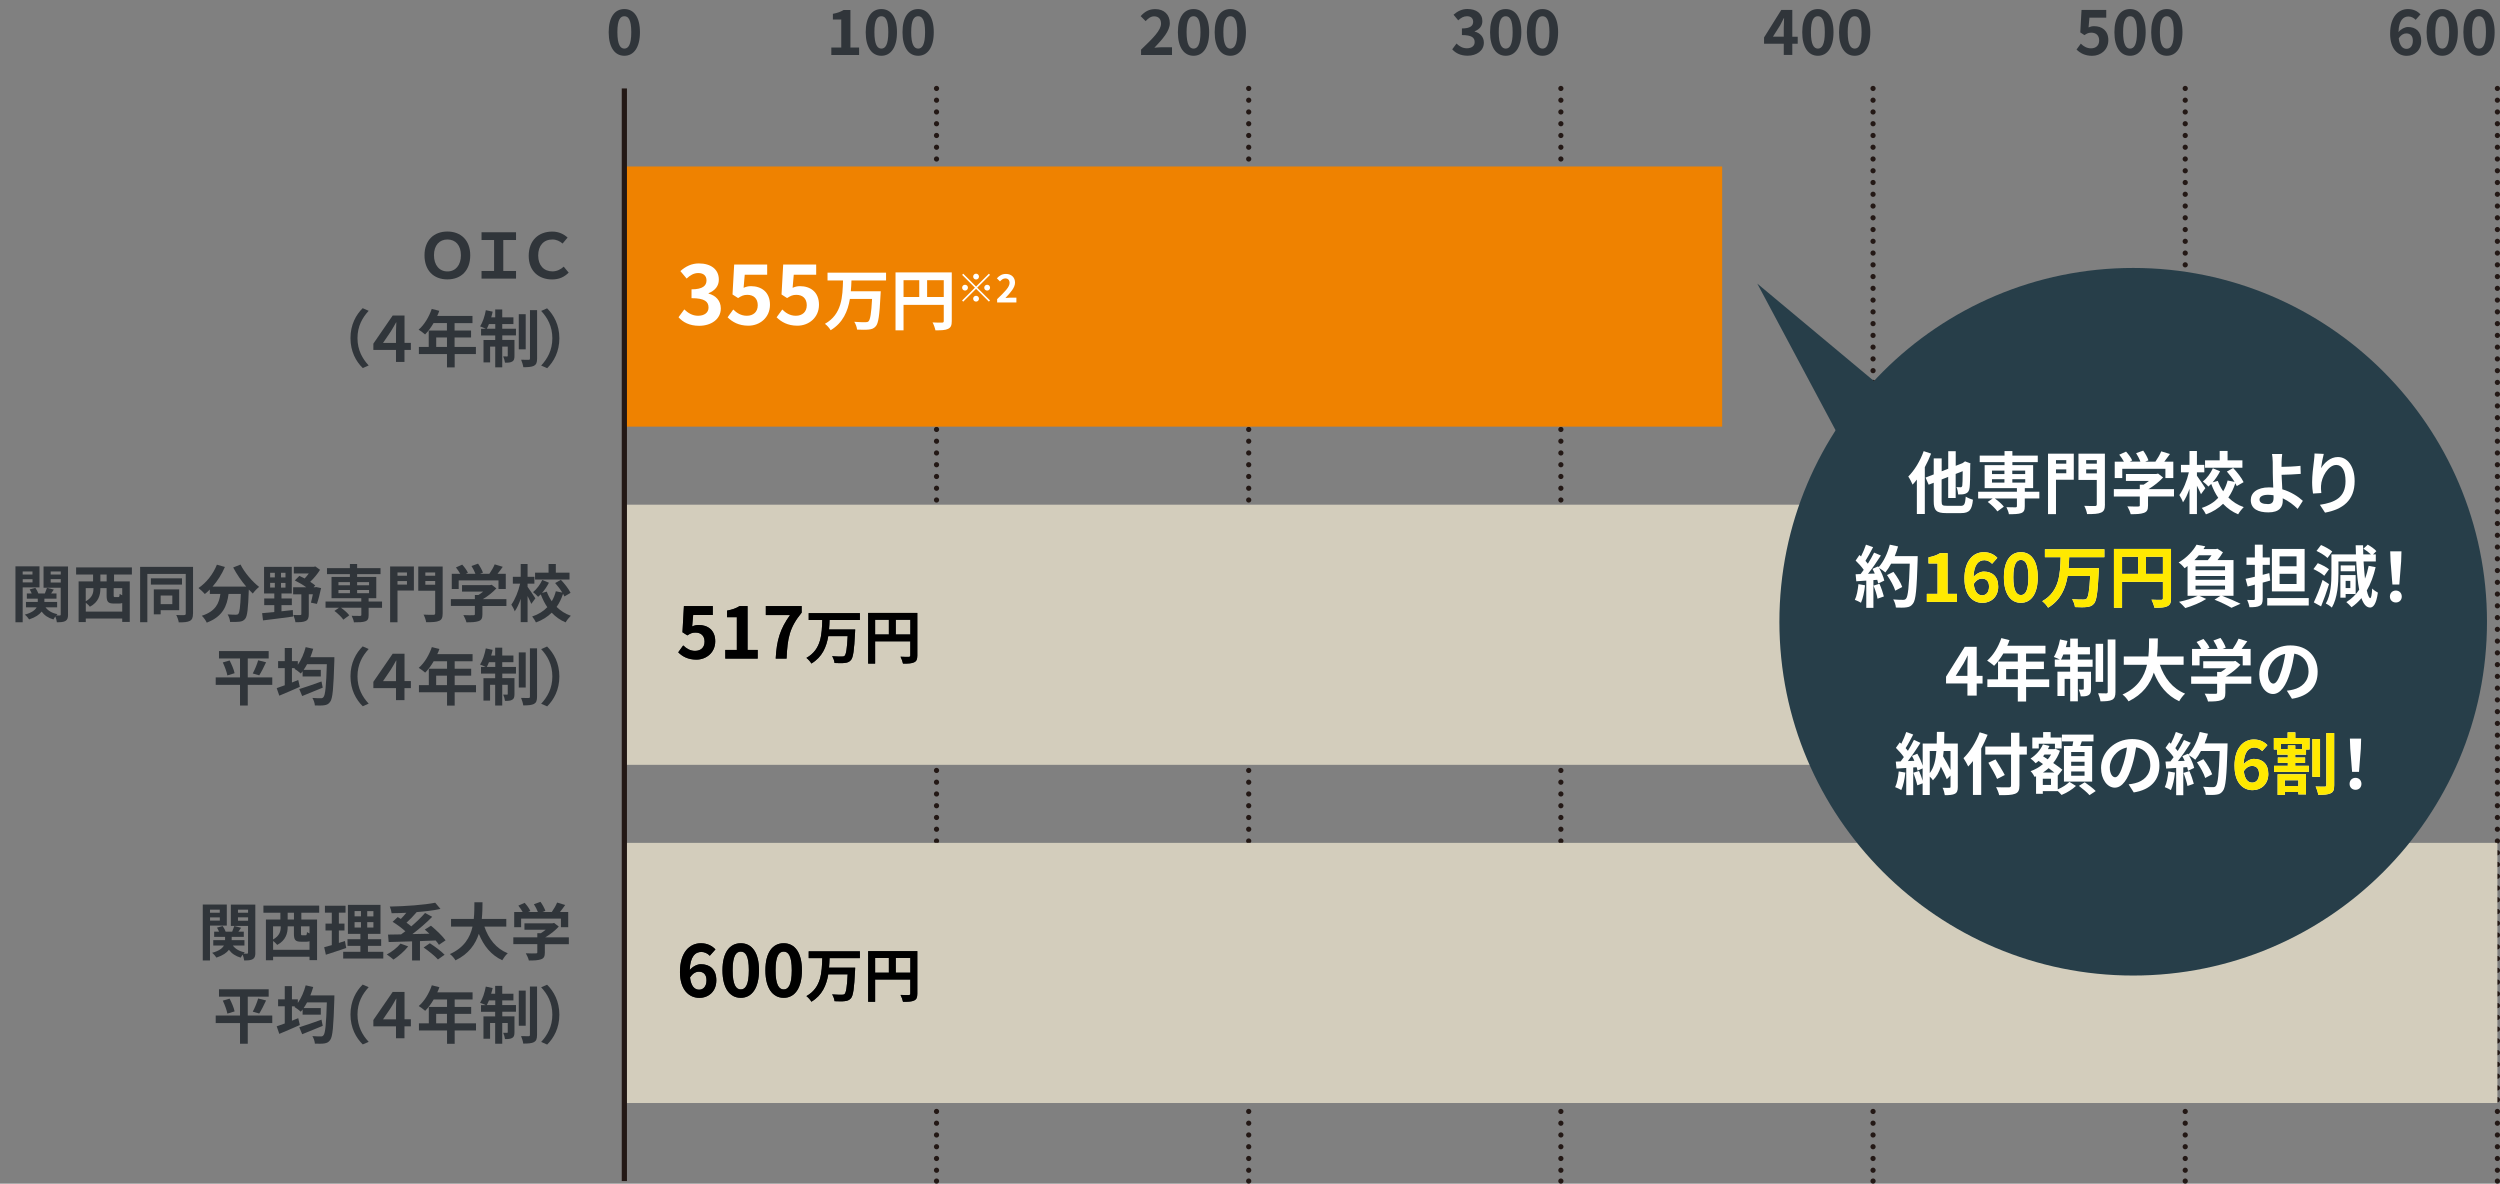 <?xml version="1.0" encoding="UTF-8"?>
<svg id="_レイヤー_2" data-name="レイヤー 2" xmlns="http://www.w3.org/2000/svg" width="480.5" height="227.5" viewBox="0 0 480.5 227.5">
  <rect x="0" y="0" width="480.5" height="227.5" fill="#808080" stroke="none"/>
  <defs>
    <style>
      .cls-1, .cls-2, .cls-3, .cls-4, .cls-5, .cls-6, .cls-7, .cls-8 {
        stroke-width: 0px;
      }

      .cls-1, .cls-9, .cls-10, .cls-11 {
        fill: none;
      }

      .cls-2 {
        fill: #ffe900;
      }

      .cls-3 {
        fill: #30353a;
      }

      .cls-9, .cls-10, .cls-11 {
        stroke: #231815;
        stroke-miterlimit: 10;
      }

      .cls-4 {
        fill: #d3cdbc;
      }

      .cls-5 {
        fill: #000;
      }

      .cls-10, .cls-11 {
        stroke-linecap: round;
      }

      .cls-11 {
        stroke-dasharray: 0 0 0 2.26;
      }

      .cls-6 {
        fill: #273e49;
      }

      .cls-7 {
        fill: #ef8200;
      }

      .cls-8 {
        fill: #fff;
      }
    </style>
  </defs>
  <g id="_内容" data-name="内容">
    <g>
      <g>
        <line class="cls-10" x1="180" y1="17" x2="180" y2="17"/>
        <line class="cls-11" x1="180" y1="19.26" x2="180" y2="225.87"/>
        <line class="cls-10" x1="180" y1="227" x2="180" y2="227"/>
      </g>
      <g>
        <line class="cls-10" x1="240" y1="17" x2="240" y2="17"/>
        <line class="cls-11" x1="240" y1="19.26" x2="240" y2="225.87"/>
        <line class="cls-10" x1="240" y1="227" x2="240" y2="227"/>
      </g>
      <g>
        <line class="cls-10" x1="300" y1="17" x2="300" y2="17"/>
        <line class="cls-11" x1="300" y1="19.26" x2="300" y2="225.87"/>
        <line class="cls-10" x1="300" y1="227" x2="300" y2="227"/>
      </g>
      <g>
        <line class="cls-10" x1="360" y1="17" x2="360" y2="17"/>
        <line class="cls-11" x1="360" y1="19.26" x2="360" y2="225.87"/>
        <line class="cls-10" x1="360" y1="227" x2="360" y2="227"/>
      </g>
      <g>
        <line class="cls-10" x1="420" y1="17" x2="420" y2="17"/>
        <line class="cls-11" x1="420" y1="19.26" x2="420" y2="225.87"/>
        <line class="cls-10" x1="420" y1="227" x2="420" y2="227"/>
      </g>
      <g>
        <line class="cls-10" x1="480" y1="17" x2="480" y2="17"/>
        <line class="cls-11" x1="480" y1="19.26" x2="480" y2="225.87"/>
        <line class="cls-10" x1="480" y1="227" x2="480" y2="227"/>
      </g>
      <g>
        <path class="cls-3" d="M81.59,49.06c0-2.89,1.81-4.56,4.4-4.56s4.39,1.68,4.39,4.56-1.7,4.64-4.39,4.64-4.4-1.75-4.4-4.64ZM88.59,49.06c0-1.9-1.02-3.03-2.59-3.03s-2.59,1.14-2.59,3.03,1.03,3.11,2.59,3.11,2.59-1.2,2.59-3.11Z"/>
        <path class="cls-3" d="M92.55,52.08h2.41v-5.95h-2.41v-1.49h6.63v1.49h-2.45v5.95h2.45v1.47h-6.63v-1.47Z"/>
        <path class="cls-3" d="M101.62,49.16c0-2.93,1.88-4.65,4.52-4.65,1.31,0,2.29.54,2.95,1.15l-.96,1.15c-.54-.46-1.18-.78-1.96-.78-1.66,0-2.73,1.16-2.73,3.07s1.09,3.06,2.75,3.06c.86,0,1.61-.4,2.16-.91l.95,1.15c-.85.85-1.85,1.31-3.18,1.31-2.57,0-4.5-1.6-4.5-4.54Z"/>
        <path class="cls-3" d="M69.72,59.24l1.14.5c-1.2,1.3-2.15,2.95-2.15,5.25s.95,3.96,2.15,5.25l-1.14.5c-1.3-1.27-2.36-3.19-2.36-5.76s1.07-4.49,2.36-5.76Z"/>
        <path class="cls-3" d="M78.96,67.26h-1.22v2.3h-1.63v-2.3h-4.35v-1.21l3.71-5.4h2.28v5.25h1.22v1.36ZM76.11,65.9v-2.07c0-.53.04-1.26.07-1.87h-.05c-.36.65-.7,1.25-1.01,1.74l-1.5,2.21h2.48Z"/>
        <path class="cls-3" d="M91.49,68.05h-4.1v2.57h-1.48v-2.57h-5.4v-1.37h1.89v-3.15h3.5v-1.43h-2.57c-.49.85-1.07,1.62-1.63,2.18-.28-.24-.89-.72-1.24-.92,1.08-.91,2-2.45,2.52-3.99l1.45.37c-.11.34-.24.66-.4.98h6.78v1.38h-3.44v1.43h3.17v1.33h-3.17v1.82h4.1v1.37ZM85.91,66.68v-1.82h-2.07v1.82h2.07Z"/>
        <path class="cls-3" d="M96.54,63.18h2.63v1.28h-2.63v.88h2.34v3.06c0,.55-.08.89-.43,1.09-.34.2-.79.23-1.39.22-.04-.36-.19-.86-.35-1.21.34.02.64.02.74.01.11,0,.14-.02.14-.14v-1.75h-1.06v3.98h-1.35v-3.98h-.98v3.03h-1.27v-4.3h2.25v-.88h-2.72v-1.28h.9c-.31-.16-.8-.36-1.08-.46.49-.76.89-1.97,1.1-3.11l1.31.28c-.07.37-.17.73-.28,1.09h.77v-1.51h1.35v1.51h2.15v1.29h-2.15v.9ZM95.19,63.18v-.9h-1.21c-.13.34-.28.63-.41.9h1.62ZM101.04,67.14h-1.33v-6.75h1.33v6.75ZM103.23,59.6v9.31c0,.77-.16,1.15-.59,1.39-.44.23-1.14.28-2.06.28-.05-.4-.24-1.02-.42-1.44.61.02,1.24.02,1.44.02.19-.01.26-.06.26-.26v-9.29h1.37Z"/>
        <path class="cls-3" d="M105.15,70.76l-1.14-.5c1.2-1.3,2.15-2.95,2.15-5.25s-.95-3.96-2.15-5.25l1.14-.5c1.29,1.27,2.36,3.19,2.36,5.76s-1.07,4.49-2.36,5.76Z"/>
      </g>
      <path class="cls-3" d="M116.99,6.19c0-2.93,1.19-4.45,3.01-4.45s3,1.54,3,4.45-1.18,4.53-3,4.53-3.01-1.6-3.01-4.53ZM121.33,6.19c0-2.4-.56-3.07-1.33-3.07s-1.34.67-1.34,3.07.58,3.15,1.34,3.15,1.33-.74,1.33-3.15Z"/>
      <g>
        <path class="cls-3" d="M159.78,9.13h1.91V3.75h-1.61v-1.09c.89-.17,1.5-.4,2.06-.74h1.31v7.22h1.67v1.43h-5.34v-1.43Z"/>
        <path class="cls-3" d="M166.39,6.19c0-2.93,1.19-4.45,3.01-4.45s3,1.54,3,4.45-1.18,4.53-3,4.53-3.01-1.6-3.01-4.53ZM170.73,6.19c0-2.4-.56-3.07-1.33-3.07s-1.34.67-1.34,3.07.58,3.15,1.34,3.15,1.33-.74,1.33-3.15Z"/>
        <path class="cls-3" d="M173.46,6.19c0-2.93,1.19-4.45,3.01-4.45s3,1.54,3,4.45-1.18,4.53-3,4.53-3.01-1.6-3.01-4.53ZM177.8,6.19c0-2.4-.56-3.07-1.33-3.07s-1.34.67-1.34,3.07.58,3.15,1.34,3.15,1.33-.74,1.33-3.15Z"/>
      </g>
      <g>
        <path class="cls-3" d="M219.31,9.54c2.31-2.21,3.84-3.72,3.84-5,0-.88-.48-1.4-1.33-1.4-.65,0-1.18.43-1.63.92l-.96-.96c.82-.88,1.61-1.35,2.82-1.35,1.68,0,2.79,1.07,2.79,2.7,0,1.51-1.39,3.07-2.97,4.73.44-.05,1.03-.1,1.45-.1h1.94v1.49h-5.95v-1.02Z"/>
        <path class="cls-3" d="M226.39,6.19c0-2.93,1.19-4.45,3.01-4.45s3,1.54,3,4.45-1.18,4.53-3,4.53-3.01-1.6-3.01-4.53ZM230.73,6.19c0-2.4-.56-3.07-1.33-3.07s-1.34.67-1.34,3.07.58,3.15,1.34,3.15,1.33-.74,1.33-3.15Z"/>
        <path class="cls-3" d="M233.46,6.19c0-2.93,1.19-4.45,3.01-4.45s3,1.54,3,4.45-1.18,4.53-3,4.53-3.01-1.6-3.01-4.53ZM237.8,6.19c0-2.4-.56-3.07-1.33-3.07s-1.34.67-1.34,3.07.58,3.15,1.34,3.15,1.33-.74,1.33-3.15Z"/>
      </g>
      <g>
        <path class="cls-3" d="M279.11,9.49l.83-1.12c.53.52,1.18.91,1.98.91.9,0,1.51-.43,1.51-1.18,0-.84-.52-1.36-2.45-1.36v-1.27c1.63,0,2.16-.54,2.16-1.28,0-.67-.43-1.07-1.19-1.07-.64,0-1.15.3-1.68.79l-.9-1.08c.77-.67,1.62-1.1,2.66-1.1,1.71,0,2.88.84,2.88,2.33,0,.94-.55,1.58-1.47,1.95v.06c1,.26,1.76,1,1.76,2.13,0,1.58-1.43,2.51-3.12,2.51-1.4,0-2.35-.53-2.97-1.24Z"/>
        <path class="cls-3" d="M286.39,6.19c0-2.93,1.19-4.45,3.01-4.45s3,1.54,3,4.45-1.18,4.53-3,4.53-3.01-1.6-3.01-4.53ZM290.73,6.19c0-2.4-.56-3.07-1.33-3.07s-1.34.67-1.34,3.07.58,3.15,1.34,3.15,1.33-.74,1.33-3.15Z"/>
        <path class="cls-3" d="M293.46,6.19c0-2.93,1.19-4.45,3.01-4.45s3,1.54,3,4.45-1.18,4.53-3,4.53-3.01-1.6-3.01-4.53ZM297.8,6.19c0-2.4-.56-3.07-1.33-3.07s-1.34.67-1.34,3.07.58,3.15,1.34,3.15,1.33-.74,1.33-3.15Z"/>
      </g>
      <g>
        <path class="cls-3" d="M342.84,8.41h-3.79v-1.21l3.31-5.29h2.12v5.15h1.04v1.35h-1.04v2.15h-1.64v-2.15ZM342.84,7.06v-1.73c0-.52.04-1.33.06-1.85h-.05c-.22.47-.46.91-.71,1.39l-1.38,2.18h2.08Z"/>
        <path class="cls-3" d="M346.39,6.19c0-2.93,1.19-4.45,3.01-4.45s3,1.54,3,4.45-1.18,4.53-3,4.53-3.01-1.6-3.01-4.53ZM350.73,6.19c0-2.4-.56-3.07-1.33-3.07s-1.34.67-1.34,3.07.58,3.15,1.34,3.15,1.33-.74,1.33-3.15Z"/>
        <path class="cls-3" d="M353.46,6.19c0-2.93,1.19-4.45,3.01-4.45s3,1.54,3,4.45-1.18,4.53-3,4.53-3.01-1.6-3.01-4.53ZM357.8,6.19c0-2.4-.56-3.07-1.33-3.07s-1.34.67-1.34,3.07.58,3.15,1.34,3.15,1.33-.74,1.33-3.15Z"/>
      </g>
      <g>
        <path class="cls-3" d="M399.11,9.52l.82-1.13c.5.49,1.13.9,1.96.9.92,0,1.57-.54,1.57-1.51s-.6-1.5-1.5-1.5c-.53,0-.82.13-1.33.47l-.8-.52.24-4.32h4.75v1.48h-3.23l-.17,1.88c.36-.16.66-.24,1.07-.24,1.49,0,2.73.84,2.73,2.69s-1.46,3.01-3.11,3.01c-1.4,0-2.34-.55-3-1.21Z"/>
        <path class="cls-3" d="M406.39,6.19c0-2.93,1.19-4.45,3.01-4.45s3,1.54,3,4.45-1.18,4.53-3,4.53-3.01-1.6-3.01-4.53ZM410.73,6.19c0-2.4-.56-3.07-1.33-3.07s-1.34.67-1.34,3.07.58,3.15,1.34,3.15,1.33-.74,1.33-3.15Z"/>
        <path class="cls-3" d="M413.46,6.19c0-2.93,1.19-4.45,3.01-4.45s3,1.54,3,4.45-1.18,4.53-3,4.53-3.01-1.6-3.01-4.53ZM417.8,6.19c0-2.4-.56-3.07-1.33-3.07s-1.34.67-1.34,3.07.58,3.15,1.34,3.15,1.33-.74,1.33-3.15Z"/>
      </g>
      <g>
        <path class="cls-3" d="M459.38,6.47c0-3.3,1.64-4.73,3.44-4.73,1.08,0,1.87.46,2.4,1.01l-.93,1.06c-.31-.35-.85-.64-1.37-.64-1.02,0-1.86.76-1.93,2.99.49-.61,1.25-.97,1.82-.97,1.49,0,2.55.85,2.55,2.66s-1.27,2.88-2.79,2.88c-1.68,0-3.19-1.3-3.19-4.26ZM461.04,7.38c.17,1.46.77,2.01,1.5,2.01.67,0,1.21-.52,1.21-1.55,0-.97-.5-1.42-1.27-1.42-.46,0-1,.25-1.44.95Z"/>
        <path class="cls-3" d="M466.39,6.19c0-2.93,1.19-4.45,3.01-4.45s3,1.54,3,4.45-1.18,4.53-3,4.53-3.01-1.6-3.01-4.53ZM470.73,6.19c0-2.4-.56-3.07-1.33-3.07s-1.34.67-1.34,3.07.58,3.15,1.34,3.15,1.33-.74,1.33-3.15Z"/>
        <path class="cls-3" d="M473.46,6.19c0-2.93,1.19-4.45,3.01-4.45s3,1.54,3,4.45-1.18,4.53-3,4.53-3.01-1.6-3.01-4.53ZM477.8,6.19c0-2.4-.56-3.07-1.33-3.07s-1.34.67-1.34,3.07.58,3.15,1.34,3.15,1.33-.74,1.33-3.15Z"/>
      </g>
      <g>
        <path class="cls-3" d="M4.36,112.91v6.69h-1.39v-10.75h4.62v4.05h-3.23ZM4.36,109.84v.59h1.88v-.59h-1.88ZM6.25,111.94v-.62h-1.88v.62h1.88ZM13.08,118.09c0,.66-.11,1.02-.49,1.25s-.91.26-1.66.26c-.02-.3-.16-.76-.29-1.12-.14.2-.29.41-.37.58-1-.29-1.74-.79-2.27-1.51-.42.56-1.15,1.09-2.4,1.5-.17-.26-.54-.7-.83-.92,1.34-.36,1.98-.88,2.27-1.4h-2.05v-1.04h2.27v-.62h-2.1v-1h.94c-.11-.26-.24-.54-.4-.78l1.09-.3c.24.31.47.74.58,1.08h1.25c.14-.36.31-.79.41-1.09l1.31.34c-.18.26-.36.53-.52.75h1.04v1h-2.33v.62h2.45v1.04h-2.23c.48.65,1.27,1.12,2.29,1.31-.07.07-.16.16-.23.25.29.01.56.01.67,0,.14,0,.19-.06.19-.2v-5.13h-3.3v-4.09h4.7v9.24ZM9.74,109.84v.59h1.94v-.59h-1.94ZM11.68,111.96v-.65h-1.94v.65h1.94Z"/>
        <path class="cls-3" d="M21.92,110.43v1.31h3.02v7.8h-1.45v-.66h-7v.68h-1.38v-7.82h2.78v-1.31h-3.26v-1.37h10.72v1.37h-3.43ZM23.49,117.56v-1.66c-.17.07-.36.1-.6.1h-1.01c-1.16,0-1.39-.39-1.39-1.58v-1.38h-1.2v.13c0,1.19-.36,2.58-2.01,3.44-.14-.2-.5-.53-.79-.76v1.7h7ZM16.48,113.04v2.53c1.28-.71,1.48-1.62,1.48-2.42v-.11h-1.48ZM20.5,110.43h-1.21v1.31h1.21v-1.31ZM23.49,113.04h-1.64v1.37c0,.31.04.35.26.35h.61c.2,0,.25-.08.28-.62.12.1.3.18.49.26v-1.36Z"/>
        <path class="cls-3" d="M37.09,117.96c0,.74-.16,1.14-.61,1.38-.46.24-1.13.28-2.12.28-.06-.4-.28-1.04-.49-1.42.64.04,1.33.04,1.54.02.2-.01.29-.08.29-.28v-7.63h-7.38v9.28h-1.39v-10.64h10.17v8.99ZM34.98,112.36h-5.98v-1.2h5.98v1.2ZM30.88,117.29v.79h-1.32v-4.8h4.88v4h-3.56ZM30.88,114.46v1.66h2.24v-1.66h-2.24Z"/>
        <path class="cls-3" d="M46.24,108.53c.76,1.52,2.25,3.26,3.56,4.27-.38.3-.94.88-1.21,1.28-.25-.23-.5-.49-.77-.77v.08c-.13,3.62-.28,5.04-.7,5.54-.3.38-.62.5-1.09.56-.41.06-1.1.06-1.81.04-.02-.43-.22-1.03-.47-1.44.66.05,1.28.06,1.58.06.22,0,.35-.02.48-.17.24-.25.37-1.32.48-3.83h-2.36c-.3,2.3-1.08,4.35-4.19,5.52-.18-.41-.6-1-.95-1.32,2.71-.88,3.33-2.45,3.57-4.2h-2.03v-.84c-.31.32-.64.61-.96.86-.26-.32-.88-.9-1.22-1.15,1.5-1.01,2.82-2.66,3.54-4.49l1.54.44c-.59,1.38-1.43,2.7-2.38,3.78h6.48c-.95-1.1-1.85-2.42-2.51-3.68l1.4-.56Z"/>
        <path class="cls-3" d="M54.1,117.49c.72-.07,1.45-.16,2.18-.24l.04,1.25c-2.04.29-4.21.55-5.77.74l-.17-1.39c.65-.06,1.45-.12,2.34-.22v-1.32h-1.94v-1.28h1.94v-.97h-1.97v-5.11h5.33v5.11h-1.98v.97h1.99v1.28h-1.99v1.18ZM51.92,110.98h.9v-.89h-.9v.89ZM51.92,112.93h.9v-.9h-.9v.9ZM54.87,110.09h-.86v.89h.86v-.89ZM54.87,112.04h-.86v.9h.86v-.9ZM61.71,113.04c-.22,1.07-.53,2.27-.8,3.03l-1.15-.24c.12-.42.25-1.01.37-1.61h-.78v3.83c0,.68-.13,1.08-.6,1.3-.46.23-1.1.24-1.97.24-.05-.41-.24-1.01-.42-1.4.54.04,1.15.04,1.32.02.18,0,.24-.04.24-.19v-3.79h-1.58v-1.36h2.52c-.66-.48-1.48-.96-2.2-1.31l.88-.88c.32.14.67.31,1.02.5.26-.29.55-.62.79-.96h-2.88v-1.28h3.83l.31-.07.9.65c-.48.78-1.18,1.63-1.89,2.3.36.25.71.48.97.7l-.31.35h.28l.2-.04.96.2Z"/>
        <path class="cls-3" d="M73.43,116.82h-2.58v1.4c0,.68-.14,1.01-.65,1.2-.49.18-1.21.19-2.17.19-.06-.38-.26-.89-.44-1.25.64.02,1.39.02,1.6.02.19-.01.26-.06.26-.21v-1.36h-3.9c.6.43,1.26,1.02,1.58,1.45l-1.14.84c-.32-.48-1.08-1.2-1.71-1.68l.86-.61h-2.57v-1.2h6.87v-.64h-5.72v-4.08h3.53v-.54h-4.4v-1.16h4.4v-.79h1.39v.79h4.5v1.16h-4.5v.54h3.68v4.08h-1.47v.64h2.58v1.2ZM65.05,112.49h2.21v-.61h-2.21v.61ZM65.05,114.01h2.21v-.61h-2.21v.61ZM68.64,111.88v.61h2.29v-.61h-2.29ZM70.93,113.4h-2.29v.61h2.29v-.61Z"/>
        <path class="cls-3" d="M79.55,113.5h-3.15v6.1h-1.42v-10.72h4.57v4.62ZM76.4,110.03v.62h1.82v-.62h-1.82ZM78.22,112.36v-.68h-1.82v.68h1.82ZM85.08,117.88c0,.82-.17,1.24-.7,1.45-.52.24-1.31.26-2.47.26-.06-.41-.29-1.08-.5-1.46.76.05,1.64.04,1.89.04s.34-.08.34-.31v-4.32h-3.25v-4.65h4.69v8.99ZM81.75,110.03v.62h1.89v-.62h-1.89ZM83.64,112.38v-.71h-1.89v.71h1.89Z"/>
        <path class="cls-3" d="M97.34,116.47h-4.62v1.59c0,.74-.16,1.12-.74,1.32-.56.2-1.31.23-2.33.23-.1-.41-.37-1.01-.59-1.39.77.04,1.66.04,1.9.02.25,0,.31-.05.31-.22v-1.56h-4.61v-1.31h4.61v-.79h.68c.31-.19.64-.42.92-.66h-4.07v-1.24h5.39l.31-.07.9.7c-.68.73-1.62,1.5-2.6,2.06h4.53v1.31ZM88.17,113.21h-1.34v-2.92h1.63c-.22-.39-.54-.86-.83-1.23l1.21-.54c.42.47.9,1.1,1.09,1.57l-.43.2h1.88c-.17-.47-.47-1.04-.76-1.5l1.26-.46c.38.52.78,1.25.94,1.73l-.58.23h1.81c.4-.56.8-1.26,1.03-1.82l1.55.47c-.32.46-.68.94-1.01,1.35h1.59v2.92h-1.4v-1.66h-7.65v1.66Z"/>
        <path class="cls-3" d="M102.12,116.06c-.16-.38-.44-.96-.72-1.5v5.02h-1.32v-4.48c-.32.94-.72,1.8-1.15,2.4-.12-.4-.43-.95-.65-1.29.71-.96,1.37-2.6,1.69-4.03h-1.4v-1.32h1.51v-2.46h1.32v2.46h1.31v1.32h-1.31v.61c.34.44,1.28,1.87,1.5,2.21l-.78,1.07ZM108.48,114.64c-.07-.16-.16-.34-.26-.52-.3.92-.71,1.78-1.24,2.53.76.74,1.67,1.34,2.73,1.7-.32.3-.78.88-1,1.27-1.04-.43-1.93-1.07-2.67-1.86-.8.79-1.8,1.43-3.03,1.87-.14-.32-.49-.86-.73-1.14,1.22-.4,2.18-1.02,2.91-1.79-.5-.73-.91-1.56-1.25-2.46-.17.17-.35.32-.52.47-.2-.26-.66-.67-.97-.9.72-.58,1.39-1.5,1.77-2.34l1.28.53c-.35.7-.82,1.39-1.32,1.96l.91-.25c.24.66.56,1.28.96,1.85.35-.59.61-1.24.78-1.92l1.24.25c-.37-.61-.89-1.28-1.37-1.83l1.1-.62c.72.75,1.52,1.77,1.86,2.51l-1.2.7ZM109.46,111.38h-6.62v-1.31h2.59v-1.67h1.4v1.67h2.63v1.31Z"/>
        <path class="cls-3" d="M52.33,131.63h-4.71v3.97h-1.49v-3.97h-4.67v-1.44h4.67v-3.63h-4.04v-1.42h9.55v1.42h-4.02v3.63h4.71v1.44ZM44.13,126.94c.4.77.83,1.78.96,2.45l-1.39.43c-.12-.65-.49-1.69-.88-2.5l1.31-.38ZM48.58,129.44c.38-.7.82-1.75,1.04-2.53l1.52.38c-.43.92-.91,1.89-1.32,2.51l-1.25-.36Z"/>
        <path class="cls-3" d="M64.27,126.31s-.01.49-.01.68c-.16,5.34-.32,7.26-.8,7.89-.32.46-.64.59-1.13.67-.43.07-1.13.06-1.81.04-.02-.42-.22-1.03-.48-1.45.7.06,1.33.06,1.64.06.2,0,.35-.04.49-.22.35-.37.52-2.11.65-6.32h-3.8c-.22.4-.43.75-.66,1.09h3.3v1.27h-3.5v-1c-.12.16-.23.3-.35.43-.26-.25-.88-.71-1.22-.91l.13-.13h-.61v2.77c.41-.17.82-.32,1.21-.49l.31,1.32c-1.34.6-2.81,1.22-3.95,1.7l-.5-1.45c.43-.14.97-.34,1.55-.55v-3.3h-1.28v-1.34h1.28v-2.53h1.38v2.53h1.13v.7c.66-.94,1.19-2.16,1.51-3.39l1.45.32c-.16.55-.34,1.09-.55,1.61h4.63ZM62.03,132.17c-1.34.56-2.81,1.15-3.95,1.61l-.56-1.34c1.06-.32,2.71-.9,4.27-1.46l.24,1.2Z"/>
        <path class="cls-3" d="M69.72,124.24l1.14.5c-1.2,1.3-2.15,2.95-2.15,5.25s.95,3.96,2.15,5.25l-1.14.5c-1.29-1.27-2.36-3.19-2.36-5.76s1.07-4.49,2.36-5.76Z"/>
        <path class="cls-3" d="M78.96,132.26h-1.22v2.3h-1.63v-2.3h-4.35v-1.21l3.71-5.4h2.28v5.25h1.22v1.36ZM76.11,130.9v-2.07c0-.53.04-1.26.07-1.87h-.05c-.36.65-.7,1.25-1.01,1.74l-1.5,2.21h2.48Z"/>
        <path class="cls-3" d="M91.49,133.05h-4.1v2.57h-1.47v-2.57h-5.4v-1.37h1.9v-3.15h3.5v-1.43h-2.57c-.49.85-1.07,1.62-1.63,2.18-.28-.24-.89-.72-1.24-.92,1.08-.91,2-2.45,2.52-3.99l1.45.37c-.11.34-.24.66-.4.98h6.78v1.38h-3.44v1.43h3.17v1.33h-3.17v1.82h4.1v1.37ZM85.91,131.68v-1.82h-2.08v1.82h2.08Z"/>
        <path class="cls-3" d="M96.54,128.18h2.63v1.28h-2.63v.88h2.34v3.06c0,.55-.08.89-.43,1.09-.34.2-.79.23-1.39.22-.04-.36-.19-.86-.35-1.21.34.02.64.02.74.01.11,0,.14-.02.14-.14v-1.75h-1.06v3.98h-1.36v-3.98h-.98v3.03h-1.27v-4.3h2.25v-.88h-2.72v-1.28h.9c-.31-.16-.8-.36-1.08-.46.49-.76.89-1.97,1.1-3.11l1.31.28c-.07.37-.17.73-.28,1.09h.77v-1.51h1.36v1.51h2.15v1.29h-2.15v.9ZM95.19,128.18v-.9h-1.21c-.13.34-.28.63-.41.9h1.62ZM101.04,132.14h-1.33v-6.75h1.33v6.75ZM103.22,124.6v9.31c0,.77-.16,1.15-.59,1.39-.44.23-1.14.28-2.06.28-.05-.4-.24-1.02-.42-1.44.61.02,1.24.02,1.44.02.19-.01.26-.06.26-.26v-9.29h1.37Z"/>
        <path class="cls-3" d="M105.15,135.76l-1.14-.5c1.2-1.3,2.15-2.95,2.15-5.25s-.95-3.96-2.15-5.25l1.14-.5c1.29,1.27,2.36,3.19,2.36,5.76s-1.07,4.49-2.36,5.76Z"/>
      </g>
      <g>
        <path class="cls-3" d="M40.36,177.91v6.69h-1.39v-10.75h4.62v4.05h-3.23ZM40.36,174.84v.59h1.88v-.59h-1.88ZM42.25,176.94v-.62h-1.88v.62h1.88ZM49.08,183.09c0,.66-.11,1.02-.49,1.25s-.91.26-1.66.26c-.02-.3-.16-.76-.29-1.12-.14.2-.29.41-.37.58-1-.29-1.74-.79-2.27-1.51-.42.56-1.15,1.09-2.4,1.5-.17-.26-.54-.7-.83-.92,1.34-.36,1.98-.88,2.27-1.4h-2.05v-1.04h2.27v-.62h-2.1v-1h.94c-.11-.26-.24-.54-.4-.78l1.09-.3c.24.31.47.74.58,1.08h1.25c.14-.36.31-.79.41-1.09l1.31.34c-.18.26-.36.53-.52.75h1.04v1h-2.33v.62h2.45v1.04h-2.23c.48.65,1.27,1.12,2.29,1.31-.07.07-.16.16-.23.25.29.01.56.01.67,0,.14,0,.19-.06.19-.2v-5.13h-3.3v-4.09h4.7v9.24ZM45.74,174.84v.59h1.94v-.59h-1.94ZM47.68,176.96v-.65h-1.94v.65h1.94Z"/>
        <path class="cls-3" d="M57.92,175.43v1.31h3.02v7.8h-1.45v-.66h-7v.68h-1.38v-7.82h2.78v-1.31h-3.26v-1.37h10.72v1.37h-3.43ZM59.49,182.56v-1.66c-.17.07-.36.1-.6.1h-1.01c-1.16,0-1.39-.39-1.39-1.58v-1.38h-1.2v.13c0,1.19-.36,2.58-2.01,3.44-.14-.2-.5-.53-.79-.76v1.7h7ZM52.48,178.04v2.53c1.28-.71,1.48-1.62,1.48-2.42v-.11h-1.48ZM56.5,175.43h-1.21v1.31h1.21v-1.31ZM59.49,178.04h-1.64v1.37c0,.31.04.35.26.35h.61c.2,0,.25-.08.28-.62.12.1.3.18.49.26v-1.36Z"/>
        <path class="cls-3" d="M66.54,182.2c-1.32.47-2.76.92-3.91,1.3l-.32-1.45c.42-.11.91-.24,1.46-.4v-2.82h-1.21v-1.31h1.21v-2.11h-1.32v-1.33h3.96v1.33h-1.28v2.11h1.08v1.31h-1.08v2.4c.4-.12.79-.24,1.17-.37l.24,1.34ZM73.67,182.94v1.29h-7.71v-1.29h3.31v-1.14h-2.48v-1.28h2.48v-1.03h-2.4v-5.58h6.26v5.58h-2.41v1.03h2.54v1.28h-2.54v1.14h2.95ZM68.15,176.12h1.23v-1.01h-1.23v1.01ZM68.15,178.27h1.23v-1.03h-1.23v1.03ZM71.77,175.12h-1.19v1.01h1.19v-1.01ZM71.77,177.24h-1.19v1.03h1.19v-1.03Z"/>
        <path class="cls-3" d="M78.45,181.9c-.74.95-1.9,1.93-2.83,2.53-.3-.28-.92-.75-1.28-.98.97-.5,2.01-1.32,2.64-2.09l1.48.54ZM84.37,181.6c-.16-.25-.38-.54-.64-.84-1.01.04-2.02.08-3.01.12v3.72h-1.52v-3.67c-1.68.06-3.25.1-4.5.13l-.12-1.43c.73-.01,1.58-.02,2.51-.04.26-.18.54-.38.82-.6-.66-.6-1.63-1.32-2.45-1.82l.98-.91c.19.11.38.23.6.36.35-.36.73-.77,1.05-1.18-.96.05-1.92.07-2.82.08-.04-.37-.2-.95-.35-1.28,3.08-.06,6.6-.31,8.73-.74l1.01,1.2c-1.34.29-2.96.48-4.63.61l.04.02c-.6.71-1.31,1.44-1.94,2.01.34.24.66.48.92.71.98-.84,1.94-1.76,2.65-2.58l1.37.74c-1.12,1.15-2.51,2.34-3.8,3.32,1.06-.01,2.16-.04,3.26-.07-.3-.29-.6-.56-.88-.8l1.18-.74c.97.8,2.22,1.99,2.81,2.81l-1.27.86ZM82.61,181.29c.95.61,2.22,1.55,2.84,2.21l-1.28.91c-.55-.65-1.79-1.63-2.75-2.3l1.19-.81Z"/>
        <path class="cls-3" d="M93.1,178.09c.79,2.34,2.24,4.22,4.49,5.13-.36.3-.83.94-1.06,1.34-2.17-1.02-3.56-2.77-4.5-5.08-.65,2-1.94,3.87-4.49,5.1-.23-.4-.65-.91-1.07-1.21,2.75-1.22,3.89-3.21,4.35-5.28h-4.13v-1.47h4.37c.12-1.13.11-2.22.12-3.2h1.56c-.01.98-.02,2.09-.14,3.2h4.71v1.47h-4.22Z"/>
        <path class="cls-3" d="M109.34,181.47h-4.62v1.59c0,.74-.16,1.12-.74,1.32-.56.2-1.31.23-2.33.23-.1-.41-.37-1.01-.59-1.39.77.04,1.66.04,1.9.02.25,0,.31-.05.31-.22v-1.56h-4.61v-1.31h4.61v-.79h.68c.31-.19.64-.42.92-.66h-4.07v-1.24h5.39l.31-.07.9.7c-.68.73-1.62,1.5-2.6,2.06h4.53v1.31ZM100.17,178.21h-1.34v-2.92h1.63c-.22-.39-.54-.86-.83-1.23l1.21-.54c.42.47.9,1.1,1.09,1.57l-.43.2h1.88c-.17-.47-.47-1.04-.76-1.5l1.26-.46c.38.52.78,1.25.94,1.73l-.58.23h1.81c.4-.56.8-1.26,1.03-1.82l1.55.47c-.32.46-.68.94-1.01,1.35h1.59v2.92h-1.4v-1.66h-7.65v1.66Z"/>
        <path class="cls-3" d="M52.33,196.63h-4.71v3.97h-1.49v-3.97h-4.67v-1.44h4.67v-3.63h-4.04v-1.42h9.55v1.42h-4.02v3.63h4.71v1.44ZM44.13,191.94c.4.77.83,1.78.96,2.45l-1.39.43c-.12-.65-.49-1.69-.88-2.5l1.31-.38ZM48.58,194.44c.38-.7.82-1.75,1.04-2.53l1.52.38c-.43.92-.91,1.89-1.32,2.51l-1.25-.36Z"/>
        <path class="cls-3" d="M64.27,191.31s-.01.49-.01.68c-.16,5.34-.32,7.26-.8,7.89-.32.46-.64.59-1.13.67-.43.07-1.13.06-1.81.04-.02-.42-.22-1.03-.48-1.45.7.06,1.33.06,1.64.06.2,0,.35-.04.49-.22.35-.37.52-2.11.65-6.32h-3.8c-.22.4-.43.75-.66,1.09h3.3v1.27h-3.5v-1c-.12.16-.23.3-.35.43-.26-.25-.88-.71-1.22-.91l.13-.13h-.61v2.77c.41-.17.82-.32,1.21-.49l.31,1.32c-1.34.6-2.81,1.22-3.95,1.7l-.5-1.45c.43-.14.97-.34,1.55-.55v-3.3h-1.28v-1.34h1.28v-2.53h1.38v2.53h1.13v.7c.66-.94,1.19-2.16,1.51-3.39l1.45.32c-.16.55-.34,1.09-.55,1.61h4.63ZM62.03,197.17c-1.34.56-2.81,1.15-3.95,1.61l-.56-1.34c1.06-.32,2.71-.9,4.27-1.46l.24,1.2Z"/>
        <path class="cls-3" d="M69.72,189.24l1.14.5c-1.2,1.3-2.15,2.95-2.15,5.25s.95,3.96,2.15,5.25l-1.14.5c-1.29-1.27-2.36-3.19-2.36-5.76s1.07-4.49,2.36-5.76Z"/>
        <path class="cls-3" d="M78.96,197.26h-1.22v2.3h-1.63v-2.3h-4.35v-1.21l3.71-5.4h2.28v5.25h1.22v1.36ZM76.11,195.9v-2.07c0-.53.04-1.26.07-1.87h-.05c-.36.65-.7,1.25-1.01,1.74l-1.5,2.21h2.48Z"/>
        <path class="cls-3" d="M91.49,198.05h-4.1v2.57h-1.47v-2.57h-5.4v-1.37h1.9v-3.15h3.5v-1.43h-2.57c-.49.85-1.07,1.62-1.63,2.18-.28-.24-.89-.72-1.24-.92,1.08-.91,2-2.45,2.52-3.99l1.45.37c-.11.34-.24.66-.4.98h6.78v1.38h-3.44v1.43h3.17v1.33h-3.17v1.82h4.1v1.37ZM85.91,196.68v-1.82h-2.08v1.82h2.08Z"/>
        <path class="cls-3" d="M96.54,193.18h2.63v1.28h-2.63v.88h2.34v3.06c0,.55-.08.89-.43,1.09-.34.2-.79.23-1.39.22-.04-.36-.19-.86-.35-1.21.34.02.64.02.74.01.11,0,.14-.02.14-.14v-1.75h-1.06v3.98h-1.36v-3.98h-.98v3.03h-1.27v-4.3h2.25v-.88h-2.72v-1.28h.9c-.31-.16-.8-.36-1.08-.46.49-.76.89-1.97,1.1-3.11l1.31.28c-.07.37-.17.73-.28,1.09h.77v-1.51h1.36v1.51h2.15v1.29h-2.15v.9ZM95.19,193.18v-.9h-1.21c-.13.34-.28.63-.41.9h1.62ZM101.04,197.14h-1.33v-6.75h1.33v6.75ZM103.22,189.6v9.31c0,.77-.16,1.15-.59,1.39-.44.23-1.14.28-2.06.28-.05-.4-.24-1.02-.42-1.44.61.02,1.24.02,1.44.02.19-.01.26-.06.26-.26v-9.29h1.37Z"/>
        <path class="cls-3" d="M105.15,200.76l-1.14-.5c1.2-1.3,2.15-2.95,2.15-5.25s-.95-3.96-2.15-5.25l1.14-.5c1.29,1.27,2.36,3.19,2.36,5.76s-1.07,4.49-2.36,5.76Z"/>
      </g>
      <rect class="cls-4" x="120" y="162" width="360" height="50"/>
      <rect class="cls-4" x="120" y="97" width="310.2" height="50"/>
      <rect class="cls-7" x="120" y="32" width="211" height="50"/>
      <line class="cls-9" x1="120" y1="17" x2="120" y2="227"/>
      <g>
        <path class="cls-8" d="M130.42,60.96l1.1-1.49c.71.69,1.57,1.22,2.64,1.22,1.2,0,2.02-.58,2.02-1.57,0-1.12-.69-1.81-3.27-1.81v-1.7c2.18,0,2.88-.72,2.88-1.71,0-.9-.58-1.42-1.58-1.42-.85,0-1.54.4-2.24,1.06l-1.2-1.44c1.02-.9,2.16-1.47,3.55-1.47,2.29,0,3.84,1.12,3.84,3.11,0,1.25-.74,2.11-1.97,2.61v.08c1.33.35,2.35,1.33,2.35,2.85,0,2.11-1.91,3.34-4.16,3.34-1.87,0-3.14-.7-3.97-1.65Z"/>
        <path class="cls-8" d="M139.84,60.99l1.09-1.5c.67.66,1.5,1.2,2.61,1.2,1.23,0,2.1-.72,2.1-2.02s-.8-2-2-2c-.7,0-1.09.18-1.78.62l-1.07-.69.32-5.76h6.34v1.97h-4.31l-.22,2.51c.48-.21.88-.32,1.42-.32,1.99,0,3.65,1.12,3.65,3.58s-1.95,4.02-4.15,4.02c-1.87,0-3.12-.74-4-1.62Z"/>
        <path class="cls-8" d="M149.26,60.99l1.09-1.5c.67.66,1.5,1.2,2.61,1.2,1.23,0,2.1-.72,2.1-2.02s-.8-2-2-2c-.7,0-1.09.18-1.78.62l-1.07-.69.32-5.76h6.34v1.97h-4.31l-.22,2.51c.48-.21.88-.32,1.42-.32,1.99,0,3.65,1.12,3.65,3.58s-1.95,4.02-4.15,4.02c-1.87,0-3.12-.74-4-1.62Z"/>
        <path class="cls-8" d="M163.65,53.91c-.03.68-.05,1.38-.12,2.07h5.75s-.01.49-.04.68c-.19,3.93-.41,5.48-.91,6.04-.38.45-.79.58-1.37.64-.5.06-1.38.05-2.23.01-.04-.44-.26-1.08-.54-1.5.88.08,1.75.08,2.14.08.27,0,.44-.03.6-.17.33-.32.54-1.57.68-4.31h-4.26c-.4,2.37-1.32,4.58-3.7,6.02-.23-.41-.7-.94-1.1-1.23,3.29-1.84,3.39-5.25,3.48-8.33h-2.98v-1.5h11.25v1.5h-6.66Z"/>
        <path class="cls-8" d="M182.93,61.71c0,.83-.18,1.25-.72,1.5-.51.26-1.28.28-2.42.28-.08-.42-.33-1.13-.55-1.52.73.05,1.56.04,1.82.04.24-.01.33-.09.33-.31v-3.1h-7.73v4.89h-1.54v-11.14h10.81v9.36ZM173.66,57.08h3.02v-3.23h-3.02v3.23ZM181.39,57.08v-3.23h-3.2v3.23h3.2Z"/>
        <path class="cls-8" d="M190.06,52.61l.22.22-2.46,2.46,2.46,2.46-.22.22-2.46-2.46-2.47,2.47-.22-.22,2.47-2.47-2.46-2.46.22-.22,2.46,2.46,2.46-2.46ZM185.48,55.85c-.31,0-.56-.25-.56-.56s.25-.56.56-.56.56.25.56.56-.25.56-.56.56ZM187.04,53.16c0-.31.25-.56.56-.56s.56.25.56.56-.25.56-.56.56-.56-.25-.56-.56ZM188.16,57.41c0,.31-.25.56-.56.56s-.56-.25-.56-.56.25-.56.56-.56.56.25.56.56ZM189.73,54.73c.31,0,.56.25.56.56s-.25.56-.56.56-.56-.25-.56-.56.25-.56.56-.56Z"/>
        <path class="cls-8" d="M191.65,57.49c1.44-1.37,2.39-2.31,2.39-3.11,0-.54-.3-.87-.83-.87-.4,0-.73.27-1.01.58l-.6-.6c.51-.54,1-.84,1.75-.84,1.04,0,1.74.66,1.74,1.68,0,.94-.87,1.91-1.85,2.94.28-.03.64-.06.9-.06h1.21v.92h-3.7v-.63Z"/>
      </g>
      <g>
        <g>
          <path class="cls-3" d="M130.36,125.37l.95-1.32c.59.57,1.32,1.05,2.28,1.05,1.08,0,1.83-.63,1.83-1.77s-.7-1.75-1.75-1.75c-.62,0-.95.15-1.56.54l-.94-.6.28-5.04h5.55v1.72h-3.77l-.2,2.2c.42-.18.77-.28,1.25-.28,1.74,0,3.19.98,3.19,3.14s-1.71,3.52-3.63,3.52c-1.64,0-2.73-.64-3.5-1.42Z"/>
          <path class="cls-3" d="M139.39,124.92h2.23v-6.29h-1.88v-1.27c1.04-.2,1.75-.46,2.41-.87h1.53v8.43h1.95v1.67h-6.23v-1.67Z"/>
          <path class="cls-3" d="M151.86,118.21h-4.67v-1.72h6.89v1.26c-2.35,2.87-2.73,4.9-2.9,8.84h-2.09c.18-3.49.83-5.69,2.76-8.38Z"/>
          <path class="cls-3" d="M159.44,119.17c-.02.59-.04,1.21-.1,1.81h5.03s-.01.43-.03.59c-.17,3.44-.36,4.79-.79,5.29-.34.39-.69.5-1.2.56-.44.06-1.21.04-1.95.01-.03-.38-.22-.94-.47-1.31.77.07,1.53.07,1.87.07.23,0,.38-.02.53-.14.29-.28.47-1.38.59-3.78h-3.73c-.35,2.07-1.15,4.01-3.24,5.26-.2-.36-.62-.82-.96-1.08,2.88-1.61,2.97-4.59,3.05-7.29h-2.61v-1.31h9.84v1.31h-5.82Z"/>
          <path class="cls-3" d="M176.31,125.99c0,.73-.16,1.1-.63,1.31-.45.22-1.12.25-2.12.25-.07-.37-.29-.99-.48-1.33.64.04,1.37.03,1.59.03.21-.01.29-.08.29-.27v-2.71h-6.76v4.28h-1.34v-9.74h9.45v8.19ZM168.2,121.95h2.64v-2.82h-2.64v2.82ZM174.97,121.95v-2.82h-2.8v2.82h2.8Z"/>
        </g>
        <g>
          <path class="cls-5" d="M130.36,125.37l.95-1.32c.59.57,1.32,1.05,2.28,1.05,1.08,0,1.83-.63,1.83-1.77s-.7-1.75-1.75-1.75c-.62,0-.95.15-1.56.54l-.94-.6.28-5.04h5.55v1.72h-3.77l-.2,2.2c.42-.18.77-.28,1.25-.28,1.74,0,3.19.98,3.19,3.14s-1.71,3.52-3.63,3.52c-1.64,0-2.73-.64-3.5-1.42Z"/>
          <path class="cls-5" d="M139.39,124.92h2.23v-6.29h-1.88v-1.27c1.04-.2,1.75-.46,2.41-.87h1.53v8.43h1.95v1.67h-6.23v-1.67Z"/>
          <path class="cls-5" d="M151.86,118.21h-4.67v-1.72h6.89v1.26c-2.35,2.87-2.73,4.9-2.9,8.84h-2.09c.18-3.49.83-5.69,2.76-8.38Z"/>
          <path class="cls-5" d="M159.44,119.17c-.02.59-.04,1.21-.1,1.81h5.03s-.01.43-.03.59c-.17,3.44-.36,4.79-.79,5.29-.34.39-.69.5-1.2.56-.44.06-1.21.04-1.95.01-.03-.38-.22-.94-.47-1.31.77.07,1.53.07,1.87.07.23,0,.38-.02.53-.14.29-.28.47-1.38.59-3.78h-3.73c-.35,2.07-1.15,4.01-3.24,5.26-.2-.36-.62-.82-.96-1.08,2.88-1.61,2.97-4.59,3.05-7.29h-2.61v-1.31h9.84v1.31h-5.82Z"/>
          <path class="cls-5" d="M176.31,125.99c0,.73-.16,1.1-.63,1.31-.45.22-1.12.25-2.12.25-.07-.37-.29-.99-.48-1.33.64.04,1.37.03,1.59.03.21-.01.29-.08.29-.27v-2.71h-6.76v4.28h-1.34v-9.74h9.45v8.19ZM168.2,121.95h2.64v-2.82h-2.64v2.82ZM174.97,121.95v-2.82h-2.8v2.82h2.8Z"/>
        </g>
      </g>
      <g>
        <g>
          <path class="cls-3" d="M130.69,186.81c0-3.85,1.92-5.52,4.02-5.52,1.26,0,2.18.53,2.8,1.18l-1.09,1.23c-.36-.41-1-.74-1.6-.74-1.19,0-2.17.88-2.25,3.49.57-.71,1.46-1.13,2.13-1.13,1.74,0,2.98.99,2.98,3.11s-1.49,3.36-3.26,3.36c-1.96,0-3.73-1.51-3.73-4.97ZM132.62,187.87c.2,1.71.9,2.35,1.75,2.35.79,0,1.42-.6,1.42-1.81,0-1.13-.59-1.65-1.48-1.65-.53,0-1.16.29-1.68,1.11Z"/>
          <path class="cls-3" d="M138.86,186.49c0-3.42,1.39-5.2,3.52-5.2s3.5,1.79,3.5,5.2-1.37,5.29-3.5,5.29-3.52-1.86-3.52-5.29ZM143.93,186.49c0-2.8-.66-3.59-1.55-3.59s-1.57.78-1.57,3.59.67,3.68,1.57,3.68,1.55-.87,1.55-3.68Z"/>
          <path class="cls-3" d="M147.11,186.49c0-3.42,1.39-5.2,3.52-5.2s3.5,1.79,3.5,5.2-1.37,5.29-3.5,5.29-3.52-1.86-3.52-5.29ZM152.18,186.49c0-2.8-.66-3.59-1.55-3.59s-1.57.78-1.57,3.59.67,3.68,1.57,3.68,1.55-.87,1.55-3.68Z"/>
          <path class="cls-3" d="M159.44,184.17c-.02.59-.04,1.21-.1,1.81h5.03s-.01.43-.03.59c-.17,3.44-.36,4.79-.79,5.29-.34.39-.69.5-1.2.56-.44.06-1.21.04-1.95.01-.03-.38-.22-.94-.47-1.31.77.07,1.53.07,1.87.07.23,0,.38-.02.53-.14.29-.28.47-1.38.59-3.78h-3.73c-.35,2.07-1.15,4.01-3.24,5.26-.2-.36-.62-.82-.96-1.08,2.88-1.61,2.97-4.59,3.05-7.29h-2.61v-1.31h9.84v1.31h-5.82Z"/>
          <path class="cls-3" d="M176.31,190.99c0,.73-.16,1.1-.63,1.31-.45.22-1.12.25-2.12.25-.07-.37-.29-.99-.48-1.33.64.04,1.37.03,1.59.03.21-.01.29-.08.29-.27v-2.71h-6.76v4.28h-1.34v-9.74h9.45v8.19ZM168.2,186.95h2.64v-2.82h-2.64v2.82ZM174.97,186.95v-2.82h-2.8v2.82h2.8Z"/>
        </g>
        <g>
          <path class="cls-5" d="M130.69,186.81c0-3.85,1.92-5.52,4.02-5.52,1.26,0,2.18.53,2.8,1.18l-1.09,1.23c-.36-.41-1-.74-1.6-.74-1.19,0-2.17.88-2.25,3.49.57-.71,1.46-1.13,2.13-1.13,1.74,0,2.98.99,2.98,3.11s-1.49,3.36-3.26,3.36c-1.96,0-3.73-1.51-3.73-4.97ZM132.62,187.87c.2,1.71.9,2.35,1.75,2.35.79,0,1.42-.6,1.42-1.81,0-1.13-.59-1.65-1.48-1.65-.53,0-1.16.29-1.68,1.11Z"/>
          <path class="cls-5" d="M138.86,186.49c0-3.42,1.39-5.2,3.52-5.2s3.5,1.79,3.5,5.2-1.37,5.29-3.5,5.29-3.52-1.86-3.52-5.29ZM143.93,186.49c0-2.8-.66-3.59-1.55-3.59s-1.57.78-1.57,3.59.67,3.68,1.57,3.68,1.55-.87,1.55-3.68Z"/>
          <path class="cls-5" d="M147.11,186.49c0-3.42,1.39-5.2,3.52-5.2s3.5,1.79,3.5,5.2-1.37,5.29-3.5,5.29-3.52-1.86-3.52-5.29ZM152.18,186.49c0-2.8-.66-3.59-1.55-3.59s-1.57.78-1.57,3.59.67,3.68,1.57,3.68,1.55-.87,1.55-3.68Z"/>
          <path class="cls-5" d="M159.44,184.17c-.02.59-.04,1.21-.1,1.81h5.03s-.01.43-.03.59c-.17,3.44-.36,4.79-.79,5.29-.34.39-.69.5-1.2.56-.44.06-1.21.04-1.95.01-.03-.38-.22-.94-.47-1.31.77.07,1.53.07,1.87.07.23,0,.38-.02.53-.14.29-.28.47-1.38.59-3.78h-3.73c-.35,2.07-1.15,4.01-3.24,5.26-.2-.36-.62-.82-.96-1.08,2.88-1.61,2.97-4.59,3.05-7.29h-2.61v-1.31h9.84v1.31h-5.82Z"/>
          <path class="cls-5" d="M176.31,190.99c0,.73-.16,1.1-.63,1.31-.45.22-1.12.25-2.12.25-.07-.37-.29-.99-.48-1.33.64.04,1.37.03,1.59.03.21-.01.29-.08.29-.27v-2.71h-6.76v4.28h-1.34v-9.74h9.45v8.19ZM168.2,186.95h2.64v-2.82h-2.64v2.82ZM174.97,186.95v-2.82h-2.8v2.82h2.8Z"/>
        </g>
      </g>
      <g>
        <polygon class="cls-6" points="366.57 108.49 337.75 54.51 383.25 92.5 366.57 108.49"/>
        <circle class="cls-6" cx="410" cy="119.5" r="68"/>
        <g>
          <g>
            <path class="cls-8" d="M371.16,87.18c-.34.87-.75,1.77-1.21,2.61v9h-1.53v-6.62c-.27.36-.55.69-.82.98-.14-.35-.57-1.2-.83-1.56,1.18-1.17,2.31-3.02,2.96-4.88l1.43.47ZM376.79,97.23c.77,0,.9-.31,1.03-1.78.34.23.96.49,1.38.6-.2,1.92-.65,2.57-2.29,2.57h-2.87c-1.86,0-2.38-.51-2.38-2.29v-3.55l-.97.38-.6-1.37,1.57-.61v-3.07h1.53v2.47l1.26-.49v-3.37h1.44v2.81l1.3-.51.49-.35,1.05.4-.05.23c-.01,2.26-.04,3.82-.12,4.39-.07.65-.3.99-.74,1.17-.38.18-1,.19-1.46.18-.03-.43-.16-1.08-.34-1.42.29.01.65.03.79.03.18,0,.27-.05.34-.31.04-.22.07-1.08.08-2.78l-1.35.53v4.63h-1.44v-4.06l-1.26.49v4.16c0,.78.13.9.98.9h2.63Z"/>
            <path class="cls-8" d="M391.95,95.8h-2.79v1.52c0,.74-.16,1.09-.7,1.3-.53.19-1.31.21-2.35.21-.06-.42-.29-.96-.48-1.35.69.03,1.51.03,1.73.03.21-.01.29-.07.29-.23v-1.47h-4.23c.65.47,1.37,1.1,1.72,1.57l-1.24.91c-.35-.52-1.17-1.3-1.86-1.82l.94-.66h-2.78v-1.3h7.45v-.69h-6.2v-4.42h3.82v-.58h-4.77v-1.26h4.77v-.86h1.51v.86h4.88v1.26h-4.88v.58h3.99v4.42h-1.6v.69h2.79v1.3ZM382.86,91.11h2.39v-.66h-2.39v.66ZM382.86,92.76h2.39v-.66h-2.39v.66ZM386.76,90.45v.66h2.48v-.66h-2.48ZM389.25,92.1h-2.48v.66h2.48v-.66Z"/>
            <path class="cls-8" d="M398.58,92.2h-3.42v6.62h-1.53v-11.62h4.95v5ZM395.16,88.44v.68h1.98v-.68h-1.98ZM397.14,90.96v-.74h-1.98v.74h1.98ZM404.57,96.95c0,.88-.18,1.34-.75,1.57-.56.26-1.42.29-2.68.29-.06-.44-.31-1.17-.55-1.59.82.05,1.78.04,2.05.04s.36-.09.36-.34v-4.68h-3.52v-5.04h5.08v9.75ZM400.96,88.44v.68h2.05v-.68h-2.05ZM403.01,90.99v-.77h-2.05v.77h2.05Z"/>
            <path class="cls-8" d="M417.86,95.42h-5.01v1.73c0,.81-.17,1.21-.81,1.43-.61.22-1.42.25-2.52.25-.1-.44-.4-1.09-.64-1.51.83.04,1.79.04,2.05.03.27,0,.34-.05.34-.23v-1.69h-4.99v-1.42h4.99v-.86h.74c.34-.21.69-.46,1-.71h-4.41v-1.34h5.84l.34-.08.97.75c-.74.79-1.75,1.62-2.82,2.24h4.91v1.42ZM407.91,91.89h-1.46v-3.16h1.77c-.23-.43-.58-.94-.9-1.34l1.31-.59c.46.51.98,1.2,1.18,1.7l-.47.22h2.04c-.18-.51-.51-1.13-.82-1.62l1.36-.49c.42.56.85,1.35,1.01,1.87l-.62.25h1.96c.43-.61.87-1.37,1.12-1.98l1.68.51c-.35.49-.74,1.01-1.09,1.47h1.73v3.16h-1.52v-1.79h-8.29v1.79Z"/>
            <path class="cls-8" d="M423.03,94.98c-.17-.42-.48-1.04-.78-1.62v5.45h-1.43v-4.86c-.35,1.01-.78,1.95-1.25,2.6-.13-.43-.47-1.03-.7-1.4.77-1.04,1.48-2.82,1.83-4.37h-1.52v-1.43h1.64v-2.67h1.43v2.67h1.42v1.43h-1.42v.66c.36.48,1.39,2.03,1.62,2.39l-.84,1.16ZM429.92,93.44c-.08-.17-.17-.36-.29-.56-.33,1-.77,1.92-1.34,2.74.82.81,1.81,1.46,2.96,1.85-.35.33-.84.95-1.08,1.38-1.13-.47-2.09-1.16-2.9-2.02-.87.86-1.95,1.55-3.29,2.03-.16-.35-.53-.94-.79-1.24,1.33-.43,2.37-1.1,3.16-1.94-.55-.79-.99-1.69-1.35-2.67-.18.18-.38.35-.56.51-.22-.29-.72-.73-1.05-.97.78-.62,1.51-1.63,1.92-2.54l1.39.57c-.38.75-.88,1.51-1.43,2.12l.99-.27c.26.71.61,1.39,1.04,2,.38-.64.66-1.34.85-2.08l1.34.27c-.4-.66-.96-1.39-1.48-1.99l1.2-.68c.78.82,1.65,1.92,2.01,2.72l-1.3.75ZM430.99,89.9h-7.18v-1.42h2.81v-1.81h1.52v1.81h2.85v1.42Z"/>
            <path class="cls-8" d="M438.52,88.78c-.01.3-.01.61-.01.95,1.04-.01,2.56-.07,3.64-.2l.05,1.55c-1.09.09-2.63.16-3.68.18.03.78.08,1.82.14,2.78,1.65.48,3.05,1.39,3.95,2.22l-1,1.55c-.74-.74-1.72-1.51-2.87-2.04.01.17.01.33.01.46,0,1.16-.58,2.25-2.77,2.25-1.86,0-3.38-.61-3.38-2.38,0-1.35,1.16-2.43,3.55-2.43.26,0,.52.01.77.04-.04-1.01-.09-2.12-.09-2.81,0-.79,0-1.56-.01-2.12-.03-.64-.06-1.2-.14-1.52h1.96c-.06.38-.1,1.01-.12,1.52ZM435.85,96.89c.83,0,1.13-.36,1.13-1.24,0-.12,0-.27-.01-.46-.34-.05-.7-.09-1.07-.09-1.01,0-1.62.35-1.62.91,0,.64.66.87,1.57.87Z"/>
            <path class="cls-8" d="M446.13,89.95c.62-1.01,1.75-2.11,3.22-2.11,1.81,0,3.21,1.77,3.21,4.63,0,3.68-2.25,5.43-5.69,6.06l-.99-1.51c2.89-.44,4.93-1.39,4.93-4.54,0-2-.68-3.12-1.77-3.12-1.53,0-2.87,2.3-2.94,4.02-.03.35-.01.77.06,1.38l-1.6.1c-.08-.51-.17-1.3-.17-2.17,0-1.21.18-2.82.36-4.16.06-.49.1-1.01.1-1.37l1.78.08c-.18.64-.44,1.98-.52,2.7Z"/>
            <path class="cls-8" d="M358.46,112.5c-.13,1.22-.4,2.52-.78,3.35-.27-.17-.84-.44-1.18-.56.38-.77.58-1.92.69-3.02l1.27.22ZM368.58,106.87s0,.52-.01.71c-.17,5.69-.35,7.75-.9,8.44-.36.49-.7.64-1.25.71-.47.08-1.27.07-2.03.04-.03-.44-.23-1.12-.52-1.56.82.08,1.56.08,1.91.08.25,0,.39-.05.55-.22.39-.4.58-2.3.73-6.73h-3.59c-.35.64-.71,1.21-1.1,1.68-.26-.23-.83-.62-1.22-.86.46.82.87,1.78,1.01,2.43l-1.17.55c-.04-.21-.1-.44-.18-.7l-.74.05v5.34h-1.37v-5.24l-1.92.13-.13-1.35.96-.04c.2-.25.4-.52.6-.81-.38-.56-1.01-1.26-1.56-1.78l.73-1.07c.1.09.21.18.31.27.36-.71.73-1.59.95-2.26l1.37.48c-.47.9-1,1.9-1.47,2.63.17.18.33.38.46.55.47-.73.88-1.48,1.2-2.13l1.31.55c-.73,1.14-1.64,2.47-2.48,3.52l1.31-.05c-.14-.31-.3-.62-.45-.9l1.09-.48.09.16c.96-1.03,1.73-2.69,2.15-4.33l1.59.34c-.17.64-.39,1.26-.64,1.86h4.43ZM361.23,112.2c.35.77.69,1.78.85,2.44l-1.22.43c-.1-.66-.44-1.72-.77-2.51l1.14-.36ZM364.27,113.53c-.25-.82-.92-2.07-1.59-3l1.24-.62c.68.9,1.42,2.09,1.69,2.91l-1.34.71Z"/>
            <path class="cls-8" d="M370.33,114.14h2.07v-5.84h-1.74v-1.18c.96-.18,1.63-.43,2.24-.81h1.42v7.83h1.81v1.55h-5.79v-1.55Z"/>
            <path class="cls-8" d="M377.56,111.25c0-3.58,1.78-5.12,3.73-5.12,1.17,0,2.03.49,2.6,1.09l-1.01,1.14c-.34-.38-.92-.69-1.48-.69-1.11,0-2.02.82-2.09,3.24.53-.66,1.35-1.05,1.98-1.05,1.61,0,2.77.92,2.77,2.89s-1.38,3.12-3.03,3.12c-1.82,0-3.46-1.4-3.46-4.62ZM379.35,112.24c.18,1.59.83,2.18,1.63,2.18.73,0,1.31-.56,1.31-1.68,0-1.05-.55-1.53-1.38-1.53-.49,0-1.08.27-1.56,1.03Z"/>
            <path class="cls-8" d="M385.15,110.95c0-3.17,1.29-4.82,3.26-4.82s3.25,1.66,3.25,4.82-1.27,4.91-3.25,4.91-3.26-1.73-3.26-4.91ZM389.86,110.95c0-2.6-.61-3.33-1.44-3.33s-1.46.73-1.46,3.33.62,3.42,1.46,3.42,1.44-.81,1.44-3.42Z"/>
            <path class="cls-8" d="M397.7,107.08c-.03.69-.05,1.4-.12,2.11h5.84s-.01.49-.04.69c-.2,3.99-.42,5.56-.92,6.14-.39.46-.81.58-1.39.65-.51.07-1.4.05-2.26.01-.04-.44-.26-1.09-.55-1.52.9.08,1.78.08,2.17.08.27,0,.44-.03.61-.17.34-.33.55-1.6.69-4.38h-4.33c-.4,2.4-1.34,4.65-3.76,6.11-.23-.42-.71-.95-1.12-1.25,3.34-1.87,3.45-5.33,3.54-8.46h-3.03v-1.52h11.43v1.52h-6.76Z"/>
            <path class="cls-8" d="M417.27,115c0,.85-.18,1.27-.73,1.52-.52.26-1.3.29-2.46.29-.08-.43-.34-1.14-.56-1.55.74.05,1.59.04,1.85.04.25-.01.34-.09.34-.31v-3.15h-7.85v4.97h-1.56v-11.31h10.97v9.5ZM407.86,110.3h3.07v-3.28h-3.07v3.28ZM415.71,110.3v-3.28h-3.25v3.28h3.25Z"/>
            <path class="cls-8" d="M427.09,114.52c1.26.48,2.69,1.09,3.54,1.52l-1.74.78c-.71-.43-2.01-1.07-3.26-1.56l1.14-.74h-4.06l1.33.6c-1.07.7-2.72,1.37-4.02,1.75-.27-.31-.86-.91-1.21-1.2,1.27-.26,2.69-.69,3.59-1.16h-1.95v-5.72c-.18.14-.38.27-.58.42-.26-.36-.79-.88-1.14-1.1,1.65-.96,2.81-2.28,3.44-3.42l1.68.31c-.1.18-.22.35-.34.53h2.42l.25-.07,1.07.69c-.27.47-.65,1-1.05,1.5h3.08v6.86h-2.17ZM422.62,106.72c-.26.33-.55.64-.86.94h2.57c.26-.29.51-.62.73-.94h-2.44ZM427.65,108.85h-5.67v.74h5.67v-.74ZM427.65,110.71h-5.67v.73h5.67v-.73ZM421.98,113.31h5.67v-.75h-5.67v.75Z"/>
            <path class="cls-8" d="M436.35,111.58c-.48.13-.96.27-1.46.4v3.09c0,.75-.14,1.13-.57,1.35-.43.25-1.07.29-1.98.29-.04-.4-.25-1.01-.43-1.4.51.01,1.05.01,1.22.01.18,0,.25-.06.25-.25v-2.7l-1.38.36-.4-1.48c.51-.1,1.13-.25,1.78-.4v-2.28h-1.61v-1.43h1.61v-2.46h1.51v2.46h1.37v1.43h-1.37v1.91l1.27-.33.18,1.42ZM443.74,114.95v1.44h-7.98v-1.44h7.98ZM442.95,113.67h-6.29v-8.17h6.29v8.17ZM441.4,106.94h-3.26v1.9h3.26v-1.9ZM441.4,110.28h-3.26v1.96h3.26v-1.96Z"/>
            <path class="cls-8" d="M446.72,110.67c-.43-.42-1.35-.96-2.08-1.29l.84-1.14c.74.29,1.68.77,2.15,1.18l-.91,1.25ZM447.64,112.27c-.44,1.43-1,2.98-1.53,4.28l-1.4-.77c.49-1.04,1.2-2.74,1.69-4.32l1.25.81ZM447.34,107.24c-.43-.43-1.35-1.01-2.11-1.35l.87-1.14c.73.31,1.69.83,2.16,1.25l-.92,1.25ZM456.59,109.03c-.39,1.69-.95,3.19-1.69,4.46.21.92.43,1.46.66,1.47.18.01.31-.65.38-1.85.25.3.85.68,1.09.79-.33,2.37-.96,2.87-1.5,2.87-.72-.01-1.26-.65-1.66-1.81-.56.68-1.2,1.26-1.9,1.75-.21-.26-.71-.75-1.01-.99,1-.61,1.82-1.4,2.48-2.38-.29-1.44-.47-3.29-.57-5.42h-3.42v2.26c0,1.95-.18,4.78-1.27,6.6-.25-.25-.83-.64-1.16-.78.99-1.68,1.08-4.07,1.08-5.82v-3.63h4.71c-.03-.57-.04-1.16-.05-1.75h1.42c0,.6.01,1.18.04,1.75h1.47c-.38-.36-.94-.79-1.44-1.09l.83-.78c.58.33,1.33.84,1.66,1.25l-.64.62h.53v1.37h-2.35c.07,1.21.16,2.33.27,3.3.3-.75.53-1.57.71-2.46l1.33.25ZM450.83,114.17v.7h-1.01v-4.34h2.94v3.64h-1.92ZM452.65,109.8h-2.77v-1.13h2.77v1.13ZM450.83,111.64v1.39h.9v-1.39h-.9Z"/>
            <path class="cls-8" d="M459.34,114.66c0-.69.49-1.16,1.14-1.16s1.14.47,1.14,1.16-.49,1.14-1.14,1.14-1.14-.47-1.14-1.14ZM459.47,107.9l-.07-1.94h2.16l-.06,1.94-.35,4.45h-1.33l-.35-4.45Z"/>
            <path class="cls-8" d="M378.14,131.36h-4.11v-1.31l3.59-5.73h2.3v5.58h1.13v1.47h-1.13v2.33h-1.78v-2.33ZM378.14,129.89v-1.87c0-.56.04-1.44.07-2h-.05c-.23.51-.49.99-.77,1.51l-1.5,2.37h2.25Z"/>
            <path class="cls-8" d="M393.87,132.05h-4.45v2.78h-1.6v-2.78h-5.85v-1.48h2.05v-3.42h3.8v-1.55h-2.78c-.53.92-1.16,1.75-1.77,2.37-.3-.26-.96-.78-1.34-1,1.17-.99,2.17-2.65,2.73-4.33l1.57.4c-.12.36-.26.71-.43,1.07h7.34v1.5h-3.73v1.55h3.43v1.44h-3.43v1.98h4.45v1.48ZM387.83,130.57v-1.98h-2.25v1.98h2.25Z"/>
            <path class="cls-8" d="M399.35,126.77h2.85v1.39h-2.85v.95h2.54v3.32c0,.6-.09.96-.47,1.18-.36.22-.86.25-1.51.23-.04-.39-.21-.94-.38-1.31.36.03.69.03.81.01.12,0,.16-.03.16-.16v-1.9h-1.14v4.32h-1.47v-4.32h-1.07v3.29h-1.38v-4.67h2.44v-.95h-2.95v-1.39h.98c-.34-.17-.87-.39-1.17-.49.53-.82.96-2.13,1.2-3.37l1.42.3c-.08.4-.18.79-.3,1.18h.83v-1.64h1.47v1.64h2.33v1.4h-2.33v.98ZM397.88,126.77v-.98h-1.31c-.14.36-.3.69-.44.98h1.75ZM404.22,131.06h-1.44v-7.32h1.44v7.32ZM406.59,122.9v10.09c0,.83-.17,1.25-.64,1.51-.48.25-1.23.3-2.24.3-.05-.43-.26-1.11-.46-1.56.66.03,1.34.03,1.56.03.21-.01.29-.07.29-.29v-10.08h1.48Z"/>
            <path class="cls-8" d="M415.12,127.76c.86,2.54,2.43,4.58,4.86,5.56-.39.33-.9,1.01-1.14,1.46-2.35-1.1-3.86-3-4.88-5.51-.7,2.17-2.11,4.2-4.86,5.53-.25-.43-.7-.99-1.16-1.31,2.98-1.33,4.21-3.48,4.72-5.72h-4.47v-1.6h4.73c.13-1.22.12-2.41.13-3.47h1.69c-.01,1.07-.03,2.26-.16,3.47h5.11v1.6h-4.58Z"/>
            <path class="cls-8" d="M432.72,131.42h-5.01v1.73c0,.81-.17,1.21-.81,1.43-.61.22-1.42.25-2.52.25-.1-.44-.4-1.09-.64-1.51.83.04,1.79.04,2.05.03.27,0,.34-.05.34-.23v-1.69h-4.99v-1.42h4.99v-.86h.74c.34-.21.69-.46,1-.71h-4.41v-1.34h5.84l.34-.08.97.75c-.74.79-1.75,1.62-2.82,2.24h4.91v1.42ZM422.77,127.89h-1.46v-3.16h1.77c-.23-.43-.58-.94-.9-1.34l1.31-.59c.46.51.98,1.2,1.18,1.7l-.47.22h2.04c-.18-.51-.51-1.13-.82-1.62l1.36-.49c.42.56.85,1.35,1.01,1.87l-.62.25h1.96c.43-.61.87-1.37,1.12-1.98l1.68.51c-.35.49-.74,1.01-1.09,1.47h1.73v3.16h-1.52v-1.79h-8.29v1.79Z"/>
            <path class="cls-8" d="M440.51,134.3l-.98-1.55c.49-.05.86-.13,1.21-.21,1.66-.39,2.96-1.59,2.96-3.48,0-1.79-.97-3.13-2.73-3.43-.18,1.11-.4,2.3-.78,3.52-.78,2.63-1.9,4.24-3.32,4.24s-2.64-1.59-2.64-3.78c0-3,2.6-5.56,5.97-5.56s5.25,2.24,5.25,5.07-1.68,4.68-4.95,5.19ZM436.93,131.39c.55,0,1.05-.82,1.59-2.57.3-.96.55-2.07.69-3.15-2.14.44-3.3,2.34-3.3,3.77,0,1.31.52,1.95,1.03,1.95Z"/>
            <path class="cls-8" d="M366.21,148.5c-.13,1.22-.4,2.52-.78,3.35-.27-.17-.84-.44-1.18-.56.38-.77.58-1.92.69-3.02l1.27.22ZM376.29,151.23c0,.7-.12,1.09-.56,1.33-.44.23-1.05.27-1.94.27-.05-.4-.22-1.04-.43-1.42.53.03,1.13.01,1.31.01.17,0,.22-.05.22-.23v-2.12l-.72.69c-.25-.65-.68-1.55-1.13-2.42-.33,1.04-.81,1.92-1.53,2.63-.12-.21-.36-.49-.61-.71v3.54h-1.37v-2.24l-1.03.38c-.12-.65-.46-1.65-.75-2.42l1.09-.34c.26.58.52,1.29.69,1.88v-2.38l-.98.44c-.04-.19-.09-.42-.17-.66l-.66.05v5.32h-1.34v-5.23l-1.88.12-.13-1.34.94-.04c.2-.25.4-.53.61-.83-.38-.56-1-1.25-1.53-1.77l.74-1.05c.09.08.2.17.3.26.36-.71.73-1.57.95-2.26l1.34.49c-.47.88-.99,1.89-1.46,2.61.17.18.31.36.44.52.44-.73.86-1.47,1.16-2.11l1.26.58c-.71,1.13-1.61,2.44-2.43,3.5l1.25-.05c-.14-.33-.3-.65-.46-.94l1.03-.43c.4.71.81,1.6,1.03,2.3v-4.25h2.7c.01-.71.03-1.46.03-2.25h1.44c-.01.78-.03,1.53-.05,2.25h2.63v8.31ZM370.9,148.58c.82-1.07,1.14-2.5,1.27-4.24h-1.27v4.24ZM373.58,144.34c-.04.35-.07.7-.12,1.03.51.84,1.04,1.79,1.43,2.61v-3.64h-1.31Z"/>
            <path class="cls-8" d="M382.02,141.23c-.35.87-.75,1.75-1.23,2.63v8.93h-1.59v-6.51c-.3.38-.61.73-.91,1.04-.17-.38-.64-1.24-.91-1.61,1.23-1.18,2.42-3.05,3.11-4.97l1.53.49ZM389.57,145.03h-1.43v5.9c0,1-.23,1.4-.86,1.64-.64.25-1.61.27-3.04.26-.09-.44-.36-1.13-.6-1.53,1,.04,2.15.04,2.44.03.33,0,.44-.1.44-.39v-5.9h-4.95v-1.56h4.95v-2.65h1.61v2.65h1.43v1.56ZM383.85,149.72c-.34-.79-1.1-2.13-1.69-3.12l1.38-.64c.58.95,1.39,2.22,1.78,3l-1.47.75Z"/>
            <path class="cls-8" d="M395.51,151.71c.86-.35,1.77-.95,2.24-1.43l1.25.78c-.68.66-1.82,1.35-2.77,1.73-.17-.21-.46-.49-.71-.74h-2.89v.52h-1.3v-3.37l-.27.12c-.17-.34-.51-.86-.78-1.1.86-.3,1.68-.77,2.39-1.37l-.86-.6c-.18.16-.36.31-.56.44-.21-.25-.69-.71-.98-.9,1.01-.64,1.91-1.62,2.38-2.72l1.26.31c-.09.21-.18.4-.3.6h1.21l.23-.07.87.4c-.3.88-.74,1.66-1.29,2.34.7.47,1.34.94,1.77,1.3l-.87,1.08-.03-.03v2.69ZM391.86,143.85h-1.25v-2.09h2.08v-1.05h1.44v1.05h2.12v2.09h-1.29v-.9h-3.11v.9ZM394.2,149.67h-1.57v1.2h1.57v-1.2ZM394.85,148.48c-.33-.26-.71-.55-1.1-.84-.35.31-.71.6-1.09.84h2.2ZM392.95,145.02c-.09.12-.18.22-.27.34l.9.58c.25-.29.46-.6.64-.92h-1.26ZM398.32,143.38c.05-.29.1-.6.16-.88h-2.18v-1.31h6.07v1.31h-2.25c-.1.31-.21.61-.31.88h2.3v6.85h-5.42v-6.85h1.64ZM400.65,144.54h-2.57v.79h2.57v-.79ZM400.65,146.4h-2.57v.79h2.57v-.79ZM400.65,148.28h-2.57v.81h2.57v-.81ZM400.69,150.35c.69.48,1.64,1.2,2.11,1.69l-1.2.79c-.42-.49-1.33-1.26-2.03-1.78l1.12-.7Z"/>
            <path class="cls-8" d="M410.1,152.3l-.98-1.55c.49-.05.86-.13,1.21-.21,1.66-.39,2.96-1.59,2.96-3.48,0-1.79-.98-3.13-2.73-3.43-.18,1.11-.4,2.3-.78,3.52-.78,2.63-1.9,4.24-3.32,4.24s-2.64-1.59-2.64-3.78c0-3,2.6-5.56,5.97-5.56s5.25,2.24,5.25,5.07-1.68,4.68-4.95,5.19ZM406.52,149.39c.55,0,1.05-.82,1.59-2.57.3-.96.55-2.07.69-3.15-2.14.44-3.3,2.34-3.3,3.77,0,1.31.52,1.95,1.03,1.95Z"/>
            <path class="cls-8" d="M418.03,148.5c-.13,1.22-.4,2.52-.78,3.35-.27-.17-.84-.44-1.18-.56.38-.77.58-1.92.69-3.02l1.27.22ZM428.14,142.87s0,.52-.01.71c-.17,5.69-.35,7.75-.9,8.44-.36.49-.7.64-1.25.71-.47.08-1.27.07-2.03.04-.03-.44-.23-1.12-.52-1.56.82.08,1.56.08,1.91.08.25,0,.39-.05.55-.22.39-.4.58-2.3.73-6.73h-3.59c-.35.64-.71,1.21-1.1,1.68-.26-.23-.83-.62-1.22-.86.46.82.87,1.78,1.01,2.43l-1.17.55c-.04-.21-.1-.44-.18-.7l-.74.05v5.34h-1.37v-5.24l-1.92.13-.13-1.35.96-.04c.2-.25.4-.52.6-.81-.38-.56-1.01-1.26-1.56-1.78l.73-1.07c.1.09.21.18.31.27.36-.71.73-1.59.95-2.26l1.37.48c-.47.9-1,1.9-1.47,2.63.17.18.33.38.46.55.47-.73.88-1.48,1.2-2.13l1.31.55c-.73,1.14-1.64,2.47-2.48,3.52l1.31-.05c-.14-.31-.3-.62-.45-.9l1.09-.48.09.16c.96-1.03,1.73-2.69,2.15-4.33l1.59.34c-.17.64-.39,1.26-.64,1.86h4.43ZM420.8,148.2c.35.77.69,1.78.85,2.44l-1.22.43c-.1-.66-.44-1.72-.77-2.51l1.14-.36ZM423.84,149.53c-.25-.82-.92-2.07-1.59-3l1.24-.62c.68.9,1.42,2.09,1.69,2.91l-1.34.71Z"/>
            <path class="cls-8" d="M429.47,147.25c0-3.58,1.78-5.12,3.73-5.12,1.17,0,2.03.49,2.6,1.09l-1.01,1.14c-.34-.38-.92-.69-1.48-.69-1.1,0-2.01.82-2.09,3.24.53-.66,1.35-1.05,1.98-1.05,1.61,0,2.77.92,2.77,2.89s-1.38,3.12-3.03,3.12c-1.82,0-3.46-1.4-3.46-4.62ZM431.26,148.24c.18,1.59.83,2.18,1.62,2.18.73,0,1.31-.56,1.31-1.68,0-1.05-.55-1.53-1.38-1.53-.49,0-1.08.27-1.56,1.03Z"/>
            <path class="cls-8" d="M441.17,141.84h2.73v2.22h-.68v.99h-2.08v.55h1.9v1.03h-1.9v.56h2.61v1.18h-6.68v-1.18h2.65v-.56h-1.92v-1.03h1.92v-.55h-2.05v-.99h-.64v-2.22h2.65v-1.09h1.48v1.09ZM437.76,148.81h5.45v3.87h-1.47v-.46h-2.59v.57h-1.39v-3.99ZM442.47,143h-4.07v.96h1.33v-.7h1.42v.7h1.33v-.96ZM439.15,149.97v1.1h2.59v-1.1h-2.59ZM445.91,149.32h-1.47v-7.27h1.47v7.27ZM448.63,140.91v10.02c0,.86-.16,1.3-.68,1.53-.51.26-1.31.31-2.38.31-.06-.44-.29-1.16-.51-1.6.75.04,1.5.03,1.75.03.22,0,.31-.08.31-.29v-10.01h1.5Z"/>
            <path class="cls-8" d="M451.59,150.66c0-.69.49-1.16,1.14-1.16s1.14.47,1.14,1.16-.49,1.14-1.14,1.14-1.14-.47-1.14-1.14ZM451.72,143.9l-.07-1.94h2.16l-.06,1.94-.35,4.45h-1.33l-.35-4.45Z"/>
          </g>
          <g>
            <path class="cls-1" d="M371.16,87.18c-.34.87-.75,1.77-1.21,2.61v9h-1.53v-6.62c-.27.36-.55.69-.82.98-.14-.35-.57-1.2-.83-1.56,1.18-1.17,2.31-3.02,2.96-4.88l1.43.47ZM376.79,97.23c.77,0,.9-.31,1.03-1.78.34.23.96.49,1.38.6-.2,1.92-.65,2.57-2.29,2.57h-2.87c-1.86,0-2.38-.51-2.38-2.29v-3.55l-.97.38-.6-1.37,1.57-.61v-3.07h1.53v2.47l1.26-.49v-3.37h1.44v2.81l1.3-.51.49-.35,1.05.4-.05.23c-.01,2.26-.04,3.82-.12,4.39-.07.65-.3.99-.74,1.17-.38.18-1,.19-1.46.18-.03-.43-.16-1.08-.34-1.42.29.01.65.03.79.03.18,0,.27-.05.34-.31.04-.22.07-1.08.08-2.78l-1.35.53v4.63h-1.44v-4.06l-1.26.49v4.16c0,.78.13.9.98.9h2.63Z"/>
            <path class="cls-1" d="M391.95,95.8h-2.79v1.52c0,.74-.16,1.09-.7,1.3-.53.19-1.31.21-2.35.21-.06-.42-.29-.96-.48-1.35.69.03,1.51.03,1.73.03.21-.01.29-.07.29-.23v-1.47h-4.23c.65.47,1.37,1.1,1.72,1.57l-1.24.91c-.35-.52-1.17-1.3-1.86-1.82l.94-.66h-2.78v-1.3h7.45v-.69h-6.2v-4.42h3.82v-.58h-4.77v-1.26h4.77v-.86h1.51v.86h4.88v1.26h-4.88v.58h3.99v4.42h-1.6v.69h2.79v1.3ZM382.86,91.11h2.39v-.66h-2.39v.66ZM382.86,92.76h2.39v-.66h-2.39v.66ZM386.76,90.45v.66h2.48v-.66h-2.48ZM389.25,92.1h-2.48v.66h2.48v-.66Z"/>
            <path class="cls-1" d="M398.58,92.2h-3.42v6.62h-1.53v-11.62h4.95v5ZM395.16,88.44v.68h1.98v-.68h-1.98ZM397.14,90.96v-.74h-1.98v.74h1.98ZM404.57,96.95c0,.88-.18,1.34-.75,1.57-.56.26-1.42.29-2.68.29-.06-.44-.31-1.17-.55-1.59.82.05,1.78.04,2.05.04s.36-.09.36-.34v-4.68h-3.52v-5.04h5.08v9.75ZM400.96,88.44v.68h2.05v-.68h-2.05ZM403.01,90.99v-.77h-2.05v.77h2.05Z"/>
            <path class="cls-1" d="M417.86,95.42h-5.01v1.73c0,.81-.17,1.21-.81,1.43-.61.22-1.42.25-2.52.25-.1-.44-.4-1.09-.64-1.51.83.04,1.79.04,2.05.03.27,0,.34-.05.34-.23v-1.69h-4.99v-1.42h4.99v-.86h.74c.34-.21.69-.46,1-.71h-4.41v-1.34h5.84l.34-.08.97.75c-.74.79-1.75,1.62-2.82,2.24h4.91v1.42ZM407.91,91.89h-1.46v-3.16h1.77c-.23-.43-.58-.94-.9-1.34l1.31-.59c.46.51.98,1.2,1.18,1.7l-.47.22h2.04c-.18-.51-.51-1.13-.82-1.62l1.36-.49c.42.56.85,1.35,1.01,1.87l-.62.25h1.96c.43-.61.87-1.37,1.12-1.98l1.68.51c-.35.49-.74,1.01-1.09,1.47h1.73v3.16h-1.52v-1.79h-8.29v1.79Z"/>
            <path class="cls-1" d="M423.03,94.98c-.17-.42-.48-1.04-.78-1.62v5.45h-1.43v-4.86c-.35,1.01-.78,1.95-1.25,2.6-.13-.43-.47-1.03-.7-1.4.77-1.04,1.48-2.82,1.83-4.37h-1.52v-1.43h1.64v-2.67h1.43v2.67h1.42v1.43h-1.42v.66c.36.48,1.39,2.03,1.62,2.39l-.84,1.16ZM429.92,93.44c-.08-.17-.17-.36-.29-.56-.33,1-.77,1.92-1.34,2.74.82.81,1.81,1.46,2.96,1.85-.35.33-.84.95-1.08,1.38-1.13-.47-2.09-1.16-2.9-2.02-.87.86-1.95,1.55-3.29,2.03-.16-.35-.53-.94-.79-1.24,1.33-.43,2.37-1.1,3.16-1.94-.55-.79-.99-1.69-1.35-2.67-.18.18-.38.35-.56.51-.22-.29-.72-.73-1.05-.97.78-.62,1.51-1.63,1.92-2.54l1.39.57c-.38.75-.88,1.51-1.43,2.12l.99-.27c.26.71.61,1.39,1.04,2,.38-.64.66-1.34.85-2.08l1.34.27c-.4-.66-.96-1.39-1.48-1.99l1.2-.68c.78.82,1.65,1.92,2.01,2.72l-1.3.75ZM430.99,89.9h-7.18v-1.42h2.81v-1.81h1.52v1.81h2.85v1.42Z"/>
            <path class="cls-1" d="M438.52,88.78c-.01.3-.01.61-.01.95,1.04-.01,2.56-.07,3.64-.2l.05,1.55c-1.09.09-2.63.16-3.68.18.03.78.08,1.82.14,2.78,1.65.48,3.05,1.39,3.95,2.22l-1,1.55c-.74-.74-1.72-1.51-2.87-2.04.01.17.01.33.01.46,0,1.16-.58,2.25-2.77,2.25-1.86,0-3.38-.61-3.38-2.38,0-1.35,1.16-2.43,3.55-2.43.26,0,.52.01.77.04-.04-1.01-.09-2.12-.09-2.81,0-.79,0-1.56-.01-2.12-.03-.64-.06-1.2-.14-1.52h1.96c-.06.38-.1,1.01-.12,1.52ZM435.85,96.89c.83,0,1.13-.36,1.13-1.24,0-.12,0-.27-.01-.46-.34-.05-.7-.09-1.07-.09-1.01,0-1.62.35-1.62.91,0,.64.66.87,1.57.87Z"/>
            <path class="cls-1" d="M446.13,89.95c.62-1.01,1.75-2.11,3.22-2.11,1.81,0,3.21,1.77,3.21,4.63,0,3.68-2.25,5.43-5.69,6.06l-.99-1.51c2.89-.44,4.93-1.39,4.93-4.54,0-2-.68-3.12-1.77-3.12-1.53,0-2.87,2.3-2.94,4.02-.03.35-.01.77.06,1.38l-1.6.1c-.08-.51-.17-1.3-.17-2.17,0-1.21.18-2.82.36-4.16.06-.49.1-1.01.1-1.37l1.78.08c-.18.64-.44,1.98-.52,2.7Z"/>
            <path class="cls-1" d="M358.46,112.5c-.13,1.22-.4,2.52-.78,3.35-.27-.17-.84-.44-1.18-.56.38-.77.58-1.92.69-3.02l1.27.22ZM368.58,106.87s0,.52-.01.71c-.17,5.69-.35,7.75-.9,8.44-.36.49-.7.64-1.25.71-.47.08-1.27.07-2.03.04-.03-.44-.23-1.12-.52-1.56.82.08,1.56.08,1.91.08.25,0,.39-.05.55-.22.39-.4.58-2.3.73-6.73h-3.59c-.35.64-.71,1.21-1.1,1.68-.26-.23-.83-.62-1.22-.86.46.82.87,1.78,1.01,2.43l-1.17.55c-.04-.21-.1-.44-.18-.7l-.74.05v5.34h-1.37v-5.24l-1.92.13-.13-1.35.96-.04c.2-.25.4-.52.6-.81-.38-.56-1.01-1.26-1.56-1.78l.73-1.07c.1.09.21.18.31.27.36-.71.73-1.59.95-2.26l1.37.48c-.47.9-1,1.9-1.47,2.63.17.18.33.38.46.55.47-.73.88-1.48,1.2-2.13l1.31.55c-.73,1.14-1.64,2.47-2.48,3.52l1.31-.05c-.14-.31-.3-.62-.45-.9l1.09-.48.09.16c.96-1.03,1.73-2.69,2.15-4.33l1.59.34c-.17.64-.39,1.26-.64,1.86h4.43ZM361.23,112.2c.35.77.69,1.78.85,2.44l-1.22.43c-.1-.66-.44-1.72-.77-2.51l1.14-.36ZM364.27,113.53c-.25-.82-.92-2.07-1.59-3l1.24-.62c.68.9,1.42,2.09,1.69,2.91l-1.34.71Z"/>
            <path class="cls-2" d="M370.33,114.14h2.07v-5.84h-1.74v-1.18c.96-.18,1.63-.43,2.24-.81h1.42v7.83h1.81v1.55h-5.79v-1.55Z"/>
            <path class="cls-2" d="M377.56,111.25c0-3.58,1.78-5.12,3.73-5.12,1.17,0,2.03.49,2.6,1.09l-1.01,1.14c-.34-.38-.92-.69-1.48-.69-1.11,0-2.02.82-2.09,3.24.53-.66,1.35-1.05,1.98-1.05,1.61,0,2.77.92,2.77,2.89s-1.38,3.12-3.03,3.12c-1.82,0-3.46-1.4-3.46-4.62ZM379.35,112.24c.18,1.59.83,2.18,1.63,2.18.73,0,1.31-.56,1.31-1.68,0-1.05-.55-1.53-1.38-1.53-.49,0-1.08.27-1.56,1.03Z"/>
            <path class="cls-2" d="M385.15,110.95c0-3.17,1.29-4.82,3.26-4.82s3.25,1.66,3.25,4.82-1.27,4.91-3.25,4.91-3.26-1.73-3.26-4.91ZM389.86,110.95c0-2.6-.61-3.33-1.44-3.33s-1.46.73-1.46,3.33.62,3.42,1.46,3.42,1.44-.81,1.44-3.42Z"/>
            <path class="cls-2" d="M397.7,107.08c-.03.69-.05,1.4-.12,2.11h5.84s-.01.49-.04.69c-.2,3.99-.42,5.56-.92,6.14-.39.46-.81.58-1.39.65-.51.07-1.4.05-2.26.01-.04-.44-.26-1.09-.55-1.52.9.08,1.78.08,2.17.08.27,0,.44-.03.61-.17.34-.33.55-1.6.69-4.38h-4.33c-.4,2.4-1.34,4.65-3.76,6.11-.23-.42-.71-.95-1.12-1.25,3.34-1.87,3.45-5.33,3.54-8.46h-3.03v-1.52h11.43v1.52h-6.76Z"/>
            <path class="cls-2" d="M417.27,115c0,.85-.18,1.27-.73,1.52-.52.26-1.3.29-2.46.29-.08-.43-.34-1.14-.56-1.55.74.05,1.59.04,1.85.04.25-.01.34-.09.34-.31v-3.15h-7.85v4.97h-1.56v-11.31h10.97v9.5ZM407.86,110.3h3.07v-3.28h-3.07v3.28ZM415.71,110.3v-3.28h-3.25v3.28h3.25Z"/>
            <path class="cls-1" d="M427.09,114.52c1.26.48,2.69,1.09,3.54,1.52l-1.74.78c-.71-.43-2.01-1.07-3.26-1.56l1.14-.74h-4.06l1.33.6c-1.07.7-2.72,1.37-4.02,1.75-.27-.31-.86-.91-1.21-1.2,1.27-.26,2.69-.69,3.59-1.16h-1.95v-5.72c-.18.14-.38.27-.58.42-.26-.36-.79-.88-1.14-1.1,1.65-.96,2.81-2.28,3.44-3.42l1.68.31c-.1.18-.22.35-.34.53h2.42l.25-.07,1.07.69c-.27.47-.65,1-1.05,1.5h3.08v6.86h-2.17ZM422.62,106.72c-.26.33-.55.64-.86.94h2.57c.26-.29.51-.62.73-.94h-2.44ZM427.65,108.85h-5.67v.74h5.67v-.74ZM427.65,110.71h-5.67v.73h5.67v-.73ZM421.98,113.31h5.67v-.75h-5.67v.75Z"/>
            <path class="cls-1" d="M436.35,111.58c-.48.13-.96.27-1.46.4v3.09c0,.75-.14,1.13-.57,1.35-.43.25-1.07.29-1.98.29-.04-.4-.25-1.01-.43-1.4.51.01,1.05.01,1.22.01.18,0,.25-.06.25-.25v-2.7l-1.38.36-.4-1.48c.51-.1,1.13-.25,1.78-.4v-2.28h-1.61v-1.43h1.61v-2.46h1.51v2.46h1.37v1.43h-1.37v1.91l1.27-.33.18,1.42ZM443.74,114.95v1.44h-7.98v-1.44h7.98ZM442.95,113.67h-6.29v-8.17h6.29v8.17ZM441.4,106.94h-3.26v1.9h3.26v-1.9ZM441.4,110.28h-3.26v1.96h3.26v-1.96Z"/>
            <path class="cls-1" d="M446.72,110.67c-.43-.42-1.35-.96-2.08-1.29l.84-1.14c.74.29,1.68.77,2.15,1.18l-.91,1.25ZM447.64,112.27c-.44,1.43-1,2.98-1.53,4.28l-1.4-.77c.49-1.04,1.2-2.74,1.69-4.32l1.25.81ZM447.34,107.24c-.43-.43-1.35-1.01-2.11-1.35l.87-1.14c.73.31,1.69.83,2.16,1.25l-.92,1.25ZM456.59,109.03c-.39,1.69-.95,3.19-1.69,4.46.21.92.43,1.46.66,1.47.18.01.31-.65.38-1.85.25.3.85.68,1.09.79-.33,2.37-.96,2.87-1.5,2.87-.72-.01-1.26-.65-1.66-1.81-.56.68-1.2,1.26-1.9,1.75-.21-.26-.71-.75-1.01-.99,1-.61,1.82-1.4,2.48-2.38-.29-1.44-.47-3.29-.57-5.42h-3.42v2.26c0,1.95-.18,4.78-1.27,6.6-.25-.25-.83-.64-1.16-.78.99-1.68,1.08-4.07,1.08-5.82v-3.63h4.71c-.03-.57-.04-1.16-.05-1.75h1.42c0,.6.01,1.18.04,1.75h1.47c-.38-.36-.94-.79-1.44-1.09l.83-.78c.58.33,1.33.84,1.66,1.25l-.64.62h.53v1.37h-2.35c.07,1.21.16,2.33.27,3.3.3-.75.53-1.57.71-2.46l1.33.25ZM450.83,114.17v.7h-1.01v-4.34h2.94v3.64h-1.92ZM452.65,109.8h-2.77v-1.13h2.77v1.13ZM450.83,111.64v1.39h.9v-1.39h-.9Z"/>
            <path class="cls-1" d="M459.34,114.66c0-.69.49-1.16,1.14-1.16s1.14.47,1.14,1.16-.49,1.14-1.14,1.14-1.14-.47-1.14-1.14ZM459.47,107.9l-.07-1.94h2.16l-.06,1.94-.35,4.45h-1.33l-.35-4.45Z"/>
            <path class="cls-1" d="M378.14,131.36h-4.11v-1.31l3.59-5.73h2.3v5.58h1.13v1.47h-1.13v2.33h-1.78v-2.33ZM378.14,129.89v-1.87c0-.56.04-1.44.07-2h-.05c-.23.51-.49.99-.77,1.51l-1.5,2.37h2.25Z"/>
            <path class="cls-1" d="M393.87,132.05h-4.45v2.78h-1.6v-2.78h-5.85v-1.48h2.05v-3.42h3.8v-1.55h-2.78c-.53.92-1.16,1.75-1.77,2.37-.3-.26-.96-.78-1.34-1,1.17-.99,2.17-2.65,2.73-4.33l1.57.4c-.12.36-.26.71-.43,1.07h7.34v1.5h-3.73v1.55h3.43v1.44h-3.43v1.98h4.45v1.48ZM387.83,130.57v-1.98h-2.25v1.98h2.25Z"/>
            <path class="cls-1" d="M399.35,126.77h2.85v1.39h-2.85v.95h2.54v3.32c0,.6-.09.96-.47,1.18-.36.22-.86.25-1.51.23-.04-.39-.21-.94-.38-1.31.36.03.69.03.81.01.12,0,.16-.03.16-.16v-1.9h-1.14v4.32h-1.47v-4.32h-1.07v3.29h-1.38v-4.67h2.44v-.95h-2.95v-1.39h.98c-.34-.17-.87-.39-1.17-.49.53-.82.96-2.13,1.2-3.37l1.42.3c-.08.4-.18.79-.3,1.18h.83v-1.64h1.47v1.64h2.33v1.4h-2.33v.98ZM397.88,126.77v-.98h-1.31c-.14.36-.3.69-.44.98h1.75ZM404.22,131.06h-1.44v-7.32h1.44v7.32ZM406.59,122.9v10.09c0,.83-.17,1.25-.64,1.51-.48.25-1.23.3-2.24.3-.05-.43-.26-1.11-.46-1.56.66.03,1.34.03,1.56.03.21-.01.29-.07.29-.29v-10.08h1.48Z"/>
            <path class="cls-1" d="M415.12,127.76c.86,2.54,2.43,4.58,4.86,5.56-.39.33-.9,1.01-1.14,1.46-2.35-1.1-3.86-3-4.88-5.51-.7,2.17-2.11,4.2-4.86,5.53-.25-.43-.7-.99-1.16-1.31,2.98-1.33,4.21-3.48,4.72-5.72h-4.47v-1.6h4.73c.13-1.22.12-2.41.13-3.47h1.69c-.01,1.07-.03,2.26-.16,3.47h5.11v1.6h-4.58Z"/>
            <path class="cls-1" d="M432.72,131.42h-5.01v1.73c0,.81-.17,1.21-.81,1.43-.61.22-1.42.25-2.52.25-.1-.44-.4-1.09-.64-1.51.83.04,1.79.04,2.05.03.27,0,.34-.05.34-.23v-1.69h-4.99v-1.42h4.99v-.86h.74c.34-.21.69-.46,1-.71h-4.41v-1.34h5.84l.34-.08.97.75c-.74.79-1.75,1.62-2.82,2.24h4.91v1.42ZM422.77,127.89h-1.46v-3.16h1.77c-.23-.43-.58-.94-.9-1.34l1.31-.59c.46.51.98,1.2,1.18,1.7l-.47.22h2.04c-.18-.51-.51-1.13-.82-1.62l1.36-.49c.42.56.85,1.35,1.01,1.87l-.62.25h1.96c.43-.61.87-1.37,1.12-1.98l1.68.51c-.35.49-.74,1.01-1.09,1.47h1.73v3.16h-1.52v-1.79h-8.29v1.79Z"/>
            <path class="cls-1" d="M440.51,134.3l-.98-1.55c.49-.05.86-.13,1.21-.21,1.66-.39,2.96-1.59,2.96-3.48,0-1.79-.97-3.13-2.73-3.43-.18,1.11-.4,2.3-.78,3.52-.78,2.63-1.9,4.24-3.32,4.24s-2.64-1.59-2.64-3.78c0-3,2.6-5.56,5.97-5.56s5.25,2.24,5.25,5.07-1.68,4.68-4.95,5.19ZM436.93,131.39c.55,0,1.05-.82,1.59-2.57.3-.96.55-2.07.69-3.15-2.14.44-3.3,2.34-3.3,3.77,0,1.31.52,1.95,1.03,1.95Z"/>
            <path class="cls-1" d="M366.21,148.5c-.13,1.22-.4,2.52-.78,3.35-.27-.17-.84-.44-1.18-.56.38-.77.58-1.92.69-3.02l1.27.22ZM376.29,151.23c0,.7-.12,1.09-.56,1.33-.44.23-1.05.27-1.94.27-.05-.4-.22-1.04-.43-1.42.53.03,1.13.01,1.31.01.17,0,.22-.05.22-.23v-2.12l-.72.69c-.25-.65-.68-1.55-1.13-2.42-.33,1.04-.81,1.92-1.53,2.63-.12-.21-.36-.49-.61-.71v3.54h-1.37v-2.24l-1.03.38c-.12-.65-.46-1.65-.75-2.42l1.09-.34c.26.58.52,1.29.69,1.88v-2.38l-.98.44c-.04-.19-.09-.42-.17-.66l-.66.05v5.32h-1.34v-5.23l-1.88.12-.13-1.34.94-.04c.2-.25.4-.53.61-.83-.38-.56-1-1.25-1.53-1.77l.74-1.05c.09.08.2.17.3.26.36-.71.73-1.57.95-2.26l1.34.49c-.47.88-.99,1.89-1.46,2.61.17.18.31.36.44.52.44-.73.86-1.47,1.16-2.11l1.26.58c-.71,1.13-1.61,2.44-2.43,3.5l1.25-.05c-.14-.33-.3-.65-.46-.94l1.03-.43c.4.71.81,1.6,1.03,2.3v-4.25h2.7c.01-.71.03-1.46.03-2.25h1.44c-.01.78-.03,1.53-.05,2.25h2.63v8.31ZM370.9,148.58c.82-1.07,1.14-2.5,1.27-4.24h-1.27v4.24ZM373.58,144.34c-.04.35-.07.7-.12,1.03.51.84,1.04,1.79,1.43,2.61v-3.64h-1.31Z"/>
            <path class="cls-1" d="M382.02,141.23c-.35.87-.75,1.75-1.23,2.63v8.93h-1.59v-6.51c-.3.38-.61.73-.91,1.04-.17-.38-.64-1.24-.91-1.61,1.23-1.18,2.42-3.05,3.11-4.97l1.53.49ZM389.57,145.03h-1.43v5.9c0,1-.23,1.4-.86,1.64-.64.25-1.61.27-3.04.26-.09-.44-.36-1.13-.6-1.53,1,.04,2.15.04,2.44.03.33,0,.44-.1.44-.39v-5.9h-4.95v-1.56h4.95v-2.65h1.61v2.65h1.43v1.56ZM383.85,149.72c-.34-.79-1.1-2.13-1.69-3.12l1.38-.64c.58.95,1.39,2.22,1.78,3l-1.47.75Z"/>
            <path class="cls-1" d="M395.51,151.71c.86-.35,1.77-.95,2.24-1.43l1.25.78c-.68.66-1.82,1.35-2.77,1.73-.17-.21-.46-.49-.71-.74h-2.89v.52h-1.3v-3.37l-.27.12c-.17-.34-.51-.86-.78-1.1.86-.3,1.68-.77,2.39-1.37l-.86-.6c-.18.16-.36.31-.56.44-.21-.25-.69-.71-.98-.9,1.01-.64,1.91-1.62,2.38-2.72l1.26.31c-.09.21-.18.4-.3.6h1.21l.23-.07.87.4c-.3.88-.74,1.66-1.29,2.34.7.47,1.34.94,1.77,1.3l-.87,1.08-.03-.03v2.69ZM391.86,143.85h-1.25v-2.09h2.08v-1.05h1.44v1.05h2.12v2.09h-1.29v-.9h-3.11v.9ZM394.2,149.67h-1.57v1.2h1.57v-1.2ZM394.85,148.48c-.33-.26-.71-.55-1.1-.84-.35.31-.71.6-1.09.84h2.2ZM392.95,145.02c-.09.12-.18.22-.27.34l.9.58c.25-.29.46-.6.64-.92h-1.26ZM398.32,143.38c.05-.29.1-.6.16-.88h-2.18v-1.31h6.07v1.31h-2.25c-.1.31-.21.61-.31.88h2.3v6.85h-5.42v-6.85h1.64ZM400.65,144.54h-2.57v.79h2.57v-.79ZM400.65,146.4h-2.57v.79h2.57v-.79ZM400.65,148.28h-2.57v.81h2.57v-.81ZM400.69,150.35c.69.48,1.64,1.2,2.11,1.69l-1.2.79c-.42-.49-1.33-1.26-2.03-1.78l1.12-.7Z"/>
            <path class="cls-1" d="M410.1,152.3l-.98-1.55c.49-.05.86-.13,1.21-.21,1.66-.39,2.96-1.59,2.96-3.48,0-1.79-.98-3.13-2.73-3.43-.18,1.11-.4,2.3-.78,3.52-.78,2.63-1.9,4.24-3.32,4.24s-2.64-1.59-2.64-3.78c0-3,2.6-5.56,5.97-5.56s5.25,2.24,5.25,5.07-1.68,4.68-4.95,5.19ZM406.52,149.39c.55,0,1.05-.82,1.59-2.57.3-.96.55-2.07.69-3.15-2.14.44-3.3,2.34-3.3,3.77,0,1.31.52,1.95,1.03,1.95Z"/>
            <path class="cls-1" d="M418.03,148.5c-.13,1.22-.4,2.52-.78,3.35-.27-.17-.84-.44-1.18-.56.38-.77.58-1.92.69-3.02l1.27.22ZM428.14,142.87s0,.52-.01.71c-.17,5.69-.35,7.75-.9,8.44-.36.49-.7.64-1.25.71-.47.08-1.27.07-2.03.04-.03-.44-.23-1.12-.52-1.56.82.08,1.56.08,1.91.08.25,0,.39-.05.55-.22.39-.4.58-2.3.73-6.73h-3.59c-.35.64-.71,1.21-1.1,1.68-.26-.23-.83-.62-1.22-.86.46.82.87,1.78,1.01,2.43l-1.17.55c-.04-.21-.1-.44-.18-.7l-.74.05v5.34h-1.37v-5.24l-1.92.13-.13-1.35.96-.04c.2-.25.4-.52.6-.81-.38-.56-1.01-1.26-1.56-1.78l.73-1.07c.1.09.21.18.31.27.36-.71.73-1.59.95-2.26l1.37.48c-.47.9-1,1.9-1.47,2.63.17.18.33.38.46.55.47-.73.88-1.48,1.2-2.13l1.31.55c-.73,1.14-1.64,2.47-2.48,3.52l1.31-.05c-.14-.31-.3-.62-.45-.9l1.09-.48.09.16c.96-1.03,1.73-2.69,2.15-4.33l1.59.34c-.17.64-.39,1.26-.64,1.86h4.43ZM420.8,148.2c.35.77.69,1.78.85,2.44l-1.22.43c-.1-.66-.44-1.72-.77-2.51l1.14-.36ZM423.84,149.53c-.25-.82-.92-2.07-1.59-3l1.24-.62c.68.9,1.42,2.09,1.69,2.91l-1.34.71Z"/>
            <path class="cls-2" d="M429.47,147.25c0-3.58,1.78-5.12,3.73-5.12,1.17,0,2.03.49,2.6,1.09l-1.01,1.14c-.34-.38-.92-.69-1.48-.69-1.1,0-2.01.82-2.09,3.24.53-.66,1.35-1.05,1.98-1.05,1.61,0,2.77.92,2.77,2.89s-1.38,3.12-3.03,3.12c-1.82,0-3.46-1.4-3.46-4.62ZM431.26,148.24c.18,1.59.83,2.18,1.62,2.18.73,0,1.31-.56,1.31-1.68,0-1.05-.55-1.53-1.38-1.53-.49,0-1.08.27-1.56,1.03Z"/>
            <path class="cls-2" d="M441.17,141.84h2.73v2.22h-.68v.99h-2.08v.55h1.9v1.03h-1.9v.56h2.61v1.18h-6.68v-1.18h2.65v-.56h-1.92v-1.03h1.92v-.55h-2.05v-.99h-.64v-2.22h2.65v-1.09h1.48v1.09ZM437.76,148.81h5.45v3.87h-1.47v-.46h-2.59v.57h-1.39v-3.99ZM442.47,143h-4.07v.96h1.33v-.7h1.42v.7h1.33v-.96ZM439.15,149.97v1.1h2.59v-1.1h-2.59ZM445.91,149.32h-1.47v-7.27h1.47v7.27ZM448.63,140.91v10.02c0,.86-.16,1.3-.68,1.53-.51.26-1.31.31-2.38.31-.06-.44-.29-1.16-.51-1.6.75.04,1.5.03,1.75.03.22,0,.31-.08.31-.29v-10.01h1.5Z"/>
            <path class="cls-1" d="M451.59,150.66c0-.69.49-1.16,1.14-1.16s1.14.47,1.14,1.16-.49,1.14-1.14,1.14-1.14-.47-1.14-1.14ZM451.72,143.9l-.07-1.94h2.16l-.06,1.94-.35,4.45h-1.33l-.35-4.45Z"/>
          </g>
        </g>
      </g>
    </g>
  </g>
</svg>